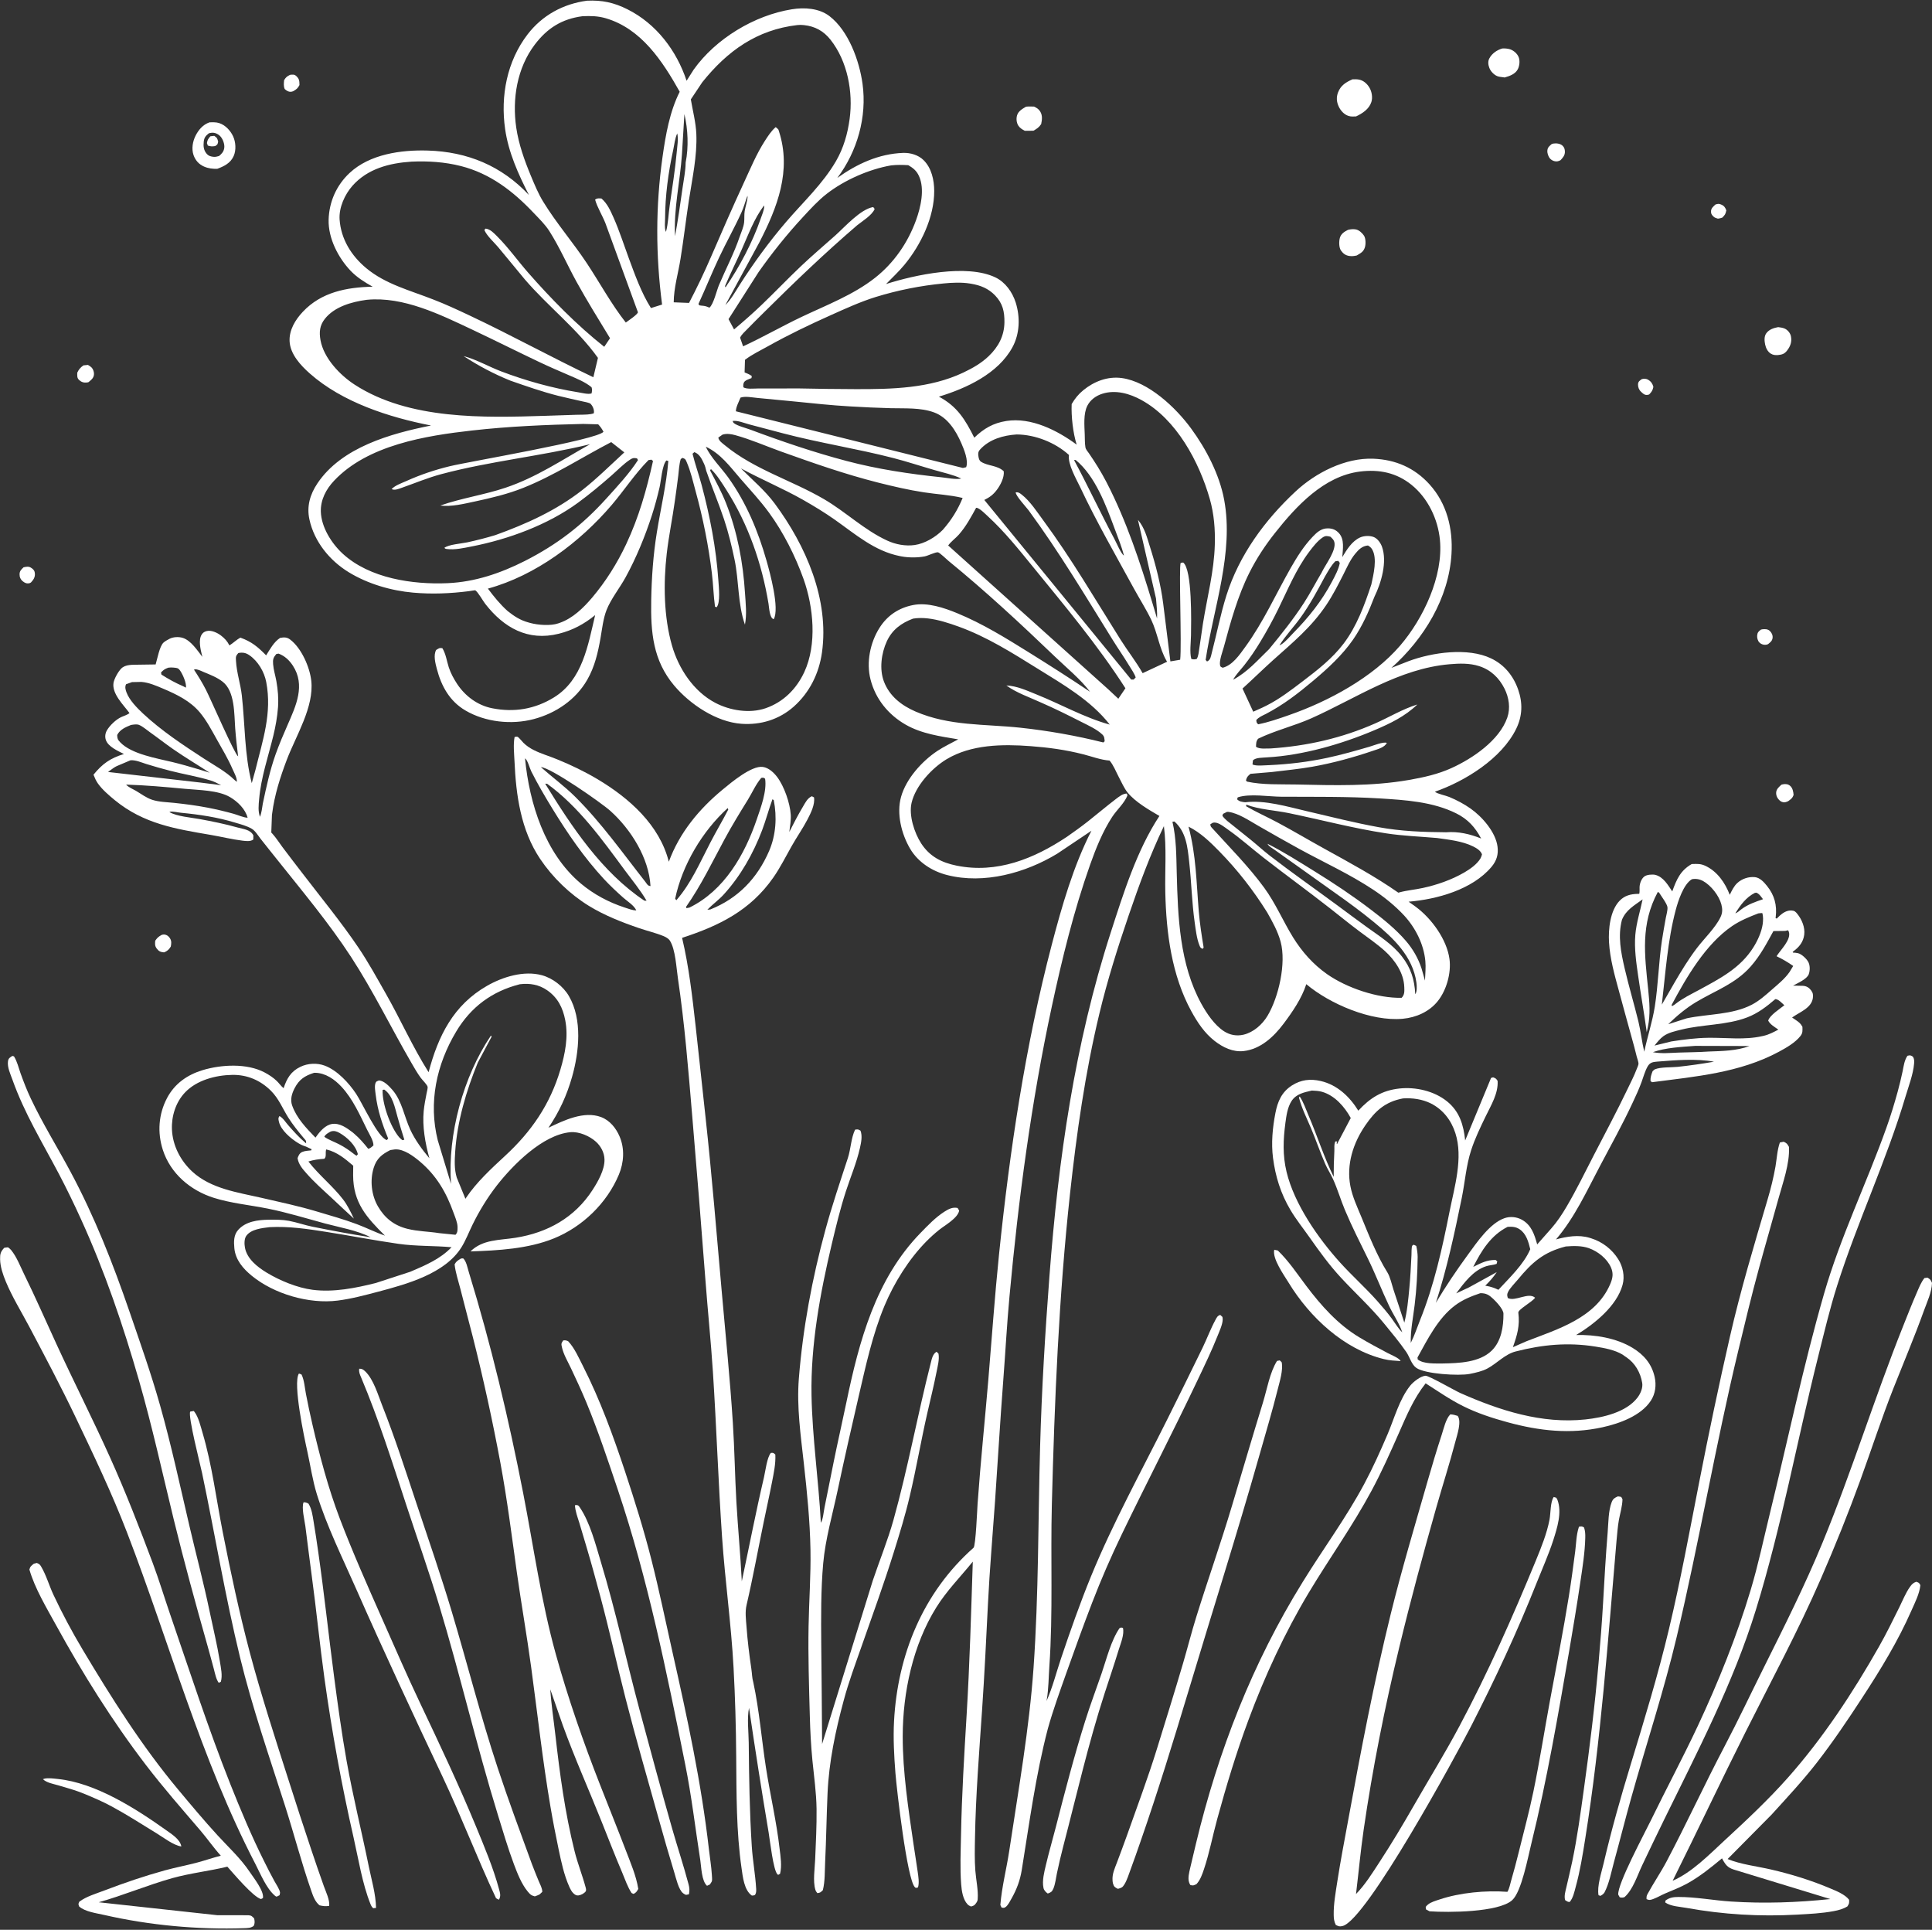 <?xml version="1.0" encoding="UTF-8" standalone="no"?><svg xmlns="http://www.w3.org/2000/svg" xmlns:xlink="http://www.w3.org/1999/xlink" fill="#ffffff" height="3865.7" preserveAspectRatio="xMidYMid meet" version="1" viewBox="64.5 29.7 3870.8 3865.7" width="3870.8" zoomAndPan="magnify"><rect x="64.5" y="29.7" width="3870.8" height="3865.7" fill="#333333" stroke="none"/><g id="change1_1"><path d="M3497.8,463.8c2.6,2.3,5.3,2.9,8.6,3.9c3.1-0.5,5.9-0.9,8.8-2.1c5.4-5.7,6.3-6.5,8-14.5c-2.1-5.8-4.4-9.2-10.4-11.7 c-4.9-2.1-6.7-1.4-11.4,0c-3.8,3.6-8.3,7.1-8.8,12.7C3492.1,457.3,3494.1,460.5,3497.8,463.8z"/><path d="M3363.7,820.8c3.6-0.3,2.2,0,5-1c5-5.2,6.9-8.1,8.4-15.1c-1.6-6.2-4.7-10.8-10.3-14.2c-3.9-2.4-8.5-2.5-12.8-1.4 c-4.3,3-7.6,4.9-7.7,10.7c-0.1,5.5,1.9,10.8,6,14.6C3355.5,817.5,3359.2,821.1,3363.7,820.8z"/><path d="M3604.5,1320.9l2.4-0.9c4.5-3.8,8.1-6,9-12.4c0.7-5.3-1.8-10.5-5.6-14.1c-4.2-3.9-10.3-3.9-15.6-3.1l-2.2,0.6 c-4.7,3.5-6.9,5.5-7.5,11.7c-0.4,4.6,1.1,10.8,4.5,14C3593.3,1320.6,3599.1,1322.2,3604.5,1320.9z"/><path d="M110.1,1194.1c4.3,3.6,8.4,5.2,14,3.7l2.4-1.3c4.9-5.3,8.4-10.2,7.9-17.8c-0.4-5.2-2-7.6-6.2-10.7 c-4.3-3.2-7.2-3.5-12.4-2.7l-4.1,0.8c-4.3,4.1-7.9,7.3-8,13.7C103.5,1185.4,105.6,1190.4,110.1,1194.1z"/><path d="M647,213.6c1.8,0,3.3-0.6,4.9-1.2c6.4-3.6,9.2-5.7,12.6-12.3c-0.2-7.8,0.1-11.6-5.8-17.5c-4.3-4.3-7.5-3.6-13.1-3 c-6.2,3.2-8.3,4.8-11.9,10.7c-0.5,6.4-1.3,11.6,1.2,17.7C638.5,211.2,641.9,213.7,647,213.6z"/><path d="M406.7,1925.8c1.1-6.1,1.8-10.9-1.7-16.6c-2.6-4.3-6.8-7.2-11.9-7.5c-1.4-0.1-3.1,0.4-4.5,0.7c-6.4,3.4-8.9,5.7-13.1,11.7 c-0.5,6.1-1,10.3,2.9,15.6c3.8,5.2,7.6,7.2,13.9,7.7l1.7-0.1C400.4,1934.1,403,1931.9,406.7,1925.8z"/><path d="M223.1,791c4.6,4.2,9.6,5.7,15.7,4.9l2.9-0.6c4.8-4,9.8-7.5,10.9-14.1c0.9-5.3-1.2-12-5.1-15.8c-2-1.9-4.5-3.3-6.8-4.7 l-9,0.9c-6.2,4.4-9.1,7.8-12.4,14.6C219.3,782.1,218.4,786.7,223.1,791z"/><path d="M3651.3,1604.1c-4.2-3.8-9.2-4.3-14.7-3.3l-3,0.8c-4.5,4.2-9.5,8.2-10.4,14.6c-0.8,6,1.7,11.8,5.8,16 c3.1,3.2,7.3,5.3,11.9,4.6c2-0.3,4.2-1.3,6.1-2.1c5.5-4,8.8-6.1,11-12.7C3657.4,1615.8,3656.3,1608.6,3651.3,1604.1z"/><path d="M3185.1,352.8c2.5-0.4,3.7-1.1,5.9-2.2c4.7-4.9,9-9.8,8.8-17.1c-0.1-4.8-1.2-8.8-4.9-12.1c-4.6-4.2-12.3-5.1-18.3-4.1 l-3.3,1c-4.4,4-8,6.3-8.6,12.7c-0.6,5.5,1.9,12.6,5.6,16.6C3173.8,351.4,3179.8,353.7,3185.1,352.8z"/><path d="M2117.7,291.7l17.2-0.1c6.9-3.9,11.2-6.6,15.6-13.3c1.8-8.6,2.9-17.1-1.8-25c-3.1-5.3-7.2-7.5-12.5-10.1 c-5.3-0.1-10.7-0.4-16,0.2c-7.3,4.4-15.4,8.7-18,17.4c-1.9,6.5-1.2,14.3,2.3,20.2C2107.8,286.2,2112.4,288.9,2117.7,291.7z"/><path d="M2781.1,489.3c-4.9-1-11.2-0.4-16,0.9c-7,3.5-13.8,7.8-16.1,15.8c-2,6.9-2.1,19.5,2.2,25.6c4.4,6.2,9.4,9.9,17,10.9 c5.2,0.7,9.4,0.1,14.5-1c7.9-4.7,13.7-7.4,16.5-16.7c1.8-6.2,1.7-17.5-1.9-23C2793.8,496.5,2787.5,490.6,2781.1,489.3z"/><path d="M3612.3,738.1c4.8,2.9,8.7,3.1,14.2,2.9c8.4-1,13-2.1,18.3-8.9c6.8-8.6,10.2-17.9,7.8-29.1c-1.4-6.3-6.6-12.5-12.5-15.1 c-4-1.8-8.7-2.3-13-2.9c-9,1.7-18.1,4.5-23.8,12.3c-4.6,6.3-3.8,15.4-2.3,22.6C3602.5,726.9,3606.1,734.3,3612.3,738.1z"/><path d="M3064,182.1c3.6,1.5,7.8,1.8,11.6,2.3l3.5,0.5c9.8-2.8,20.9-6.6,26.1-16.1c3.7-6.7,4.9-17.6,1.9-24.8 c-2.9-7.1-10.1-13.3-17.3-15.6c-4.8-1.5-10.4-1.9-15.4-1.6c-10.6,3-20.8,10-26,19.9c-3.2,6-2.3,13.1,0.1,19.2 C3051,172.5,3057.6,179.4,3064,182.1z"/><path d="M2766.5,262c4.8,1.5,9.9,1.2,14.9,0.9c12.7-6,26-14.6,30.6-28.7c3-9,1-21-3.9-29.1c-4.6-7.6-11.6-14.1-20.5-15.9 c-4.5-0.9-8.8-0.8-13.4-0.6c-13,5.7-23.6,12.2-28.9,26.2c-3.7,9.6-3,19.1,1.4,28.4C2750.6,251.5,2757.5,259.2,2766.5,262z"/><path d="M288.6,3648.5c30.5,16.5,59.9,35.5,89.5,53.6c13.1,8,34.3,24.4,49.7,26.4c-2.4-14.4-19.3-24.6-30.4-32.6 c-61-43.4-141.6-95-217.4-102.6c-7.8-0.8-18.4-2.3-26-0.7l-3.5,1.1c7.3,7.3,21.1,9.5,30.9,12.4c17.4,5.1,34.8,9.9,51.6,16.8 C251.8,3630.7,270.6,3638.7,288.6,3648.5z"/><path d="M473.4,363.4c8.5,3.7,17.1,4.7,26.3,4.5c13.8-5.1,26.7-11.4,33-25.7c5.2-11.8,4.2-27.9-1.2-39.5 c-5.3-11.5-15.8-22.7-28.1-26.5c-6-1.9-13-1.6-19.2-1.4c-13,4.5-21.8,14.7-27.9,26.8c-5.8,11.6-8.3,26.1-4.1,38.6 C455.9,350.9,463,358.9,473.4,363.4z M472.7,313.5c0.9-8.2,3.8-11.6,10.1-16.7c2.6-0.7,3-0.9,6-1.2c6.4-0.6,13.1,2.7,17.3,7.3 c5,5.5,8.8,15.8,7.7,23.2c-1.1,7.4-4.9,11.5-10.4,16.1c-3.5,1-6.6,1.9-10.3,1.7c-5.9-0.4-10.6-1.7-14.6-6.3 C472.5,330.6,471.7,322.6,472.7,313.5z"/><path d="M495.6,322.3c5-3.2,4.6-3,6-8.8c-2-7.3-1.8-7.4-7.9-11.7l-7.7,0.9c-4.2,4.9-5.9,7-6.9,13.7l1.8,4.9 C486.9,323.2,489.7,323.2,495.6,322.3z"/><path d="M2837.4,2752.3c11,2.7,22,3.2,33.2,3.9c-2-5.8-19.8-12.8-25.9-16.1c-19.2-10.2-38.4-20.4-57-31.6 c-42.8-25.8-76.1-63.2-106-102.8c-18.2-24.1-35.2-50-57.1-71l-7.1-1.5c-4.3,17.6,19.3,50.5,28.8,66 C2688.3,2668.1,2757.1,2732.8,2837.4,2752.3z"/><path d="M2314.3,3290.6c-4.8-0.8-2.6-1-6.6,0.4c-17.1,24.4-26.4,62.6-36.1,90.8c-11,32-23,63.7-33.1,96 c-22,70-40.5,141.2-58.7,212.2c-6.5,25.2-13.8,50.2-19.8,75.6c-3.3,14.1-7.9,31.3-4.9,45.8c1,5,4.6,8.5,8.6,11.4 c6.1-2.2,8.4-3.4,11.1-9.5c4-9.1,5.2-21.4,7.3-31.2c3.8-17.9,7.9-35.6,12.5-53.3c26.9-102.9,50.3-206.5,83.2-307.6 c9.5-29.2,19.4-58.4,28.4-87.8C2310,3321.3,2317.5,3303.4,2314.3,3290.6z"/><path d="M3308.1,3073.8c2.6-13.6,6.7-26.8,7.1-40.7l-2.4-4.6c-2.1-0.5-4.6-1.3-6.8-1.3c-6.6,3.2-9.6,4.4-12.5,11.7 c-6.7,17.1-6.5,42.1-8,60.4c-3.9,47.1-6.5,94.3-9.2,141.4c-2.3,40-5.5,79.8-9,119.7c-7.3,84.5-17.8,169.6-29.5,253.6 c-6.7,48.3-13.3,97-23.3,144.7c-3.6,17.2-7.8,34.2-11.7,51.3c-1.9,8.3-5,17.8-2.5,26.1c3.4,2,5,3.8,9.1,3.6 c6.9-7.9,9.4-20.4,12.1-30.4c8.7-31.6,13.9-63.8,19-96.1c31.7-198.4,45.5-397.9,62.8-597.8 C3304.7,3101.7,3305.6,3087.5,3308.1,3073.8z"/><path d="M759,3557.5c-10.1-56.8-18-114.6-25.5-171.8c-10.8-82.2-19.5-164.3-31.3-246.4c-3-20.6-5.9-41.1-9.4-61.6 c-2-12.1-3.7-25.7-10.4-36.1c-3.8-1.7-5.4-2.8-9.7-2.5c-4.4,10.7,2,35.9,3.6,47.8c4.3,32.9,8.2,65.9,12.7,98.8 c9.4,68.9,16.1,138.3,25.7,207.2c14.9,107,34.3,213,58.3,318.2c9.8,43.2,17.4,92,33.8,132.9c1.4,3.4,2.6,5.7,5.4,8.2l5.7-0.6 c-0.5-27.8-8.9-55.7-14.5-82.9C789.1,3698.2,771.6,3628.4,759,3557.5z"/><path d="M1411.4,3693.5c-22.6-79.3-44.1-158.8-65.5-238.4c-26.5-98.8-47.9-198.6-77.6-296.7c-10.5-34.9-21.7-79.1-42.3-109.3 c-2-3-3.1-4.5-7-4.5l-2.6,0.4c0.7,12.2,5.3,24,8.9,35.6c5,16.4,9.7,33,14.7,49.4c9.7,32.5,18.6,65.5,27.4,98.2 c18.1,67.4,33,135.6,50.3,203.2c20.8,81.4,44.2,162,66.8,242.8c10,35.9,20.3,71.7,31.2,107.3c3.3,10.7,8.4,34,17.5,40.8 c2.7,2,3,2,5.8,3.2l5.8-1.2c1.5-7.9,1.2-12.8-0.9-20.5C1434.1,3766.7,1421.9,3730.2,1411.4,3693.5z"/><path d="M3230.8,3198.4c4.3-29.1,9.1-58.7,9.8-88.1c0.2-7.5-0.1-13.6-2.4-20.8c-4.6-2.7-4.7-2.4-10.1-1.6l-0.6,1.7 c-4.8,14.7-5.1,32.1-7,47.4c-3.9,30-7.9,60-12.7,89.9c-11.2,69.6-24.8,139-37.7,208.3c-11.3,61.1-20.8,122.5-33.4,183.3 c-8.5,41.1-19.6,81.6-29.6,122.4c-4.6,18.7-9.5,37.2-14.9,55.7c-2.1,7.1-3.7,16.7-7.6,22.8c-43.2-3.2-94.8,1.5-135.9,15.3 c-7.3,2.4-17.5,5.3-23.3,10.2c-2.6,2.2-2.6,2.4-4.5,4.7l0.6,5l7.1,3.8c37.4,2.7,138.2,2.2,165.5-22.2 c18.9-16.9,31.8-86.8,38.5-113.6c31.4-127.5,53.6-257.5,76-386.9C3216.3,3289.9,3224.1,3244.3,3230.8,3198.4z"/><path d="M687.7,3733.7c-15.4-45.8-30.3-91.8-45-137.9c-27.1-84.6-54.7-169.5-77.6-255.4c-21.1-79.6-38.6-161.6-54.5-242.4 c-12.9-65.8-21.2-133.4-40.2-197.8c-3.9-13.2-8-31.1-16.2-42.2l-1.6-1.8l-7,1.2c-4.7,9.7,20,105.2,23.8,123.2 c25.8,122.6,46.3,246.8,75.9,368.6c24.4,100.4,58.6,198.9,90.1,297.3c18.1,56.6,33.1,114.6,52.7,170.7c3.6,10.4,7.7,22.2,16.6,29.2 c6.9,1.7,12.1,2.2,19.2,1.2c1.9-11-6.7-28.8-10.5-39.4C704.6,3783.5,696,3758.6,687.7,3733.7z"/><path d="M1017.9,3687.8c-34.4-83.2-72.8-164.5-111.4-245.8c-26.7-56.2-51.5-113.4-76.7-170.3c-29.2-65.9-58.7-132.4-84.4-199.7 c-23.2-60.9-40.3-125.5-55-189c-4.7-20.2-9-40.5-12.9-60.8c-2.4-12.5-3.3-27.5-8.8-39c-1.7-0.7-3.5-1.8-5.4-1.9 c-12.4,19.4,11,129.2,16.7,154.7c6.4,28.8,10.6,58.7,19.3,86.8c20.2,64.8,51.3,127.5,78.7,189.6 c55.8,126.5,114.1,251.3,173.2,376.4c37.9,80.2,69.4,163.2,107.1,243.3c1.9,1.2,3.7,2.3,5.8,3.1c4.3-7.4,2.4-13.3,0.2-21.3 C1052.7,3771,1034.8,3728.8,1017.9,3687.8z"/><path d="M1130.1,3763.5c-23.3-63.7-47.1-127.7-68.4-192.1c-34.3-103.7-60.9-209.2-92.2-313.7c-21.8-72.7-46.6-144.3-70.6-216.3 c-22-66-43.3-132.2-68.9-196.9c-8.3-21.1-17.1-51.5-33.5-67.4c-4.2-4-6.7-5.8-12.3-5.6c-0.9,7.1,1.2,11.3,3.9,17.7 c35.1,83.3,62.3,169.7,90.5,255.6c22,67,45.4,133.2,65.8,200.7c42.1,139.1,74.7,280.7,117.6,419.7c10.3,33.3,20,66.4,32.2,99 c6.8,18,15,39.2,27.3,54.2c4.8,5.9,7.2,8.3,14.5,10.1c3.3-1.3,6.9-2.3,9.9-4.2l5.1-4.9c-0.1-7.5-4.2-14.5-7.1-21.3 C1139.3,3786.6,1134.4,3775.2,1130.1,3763.5z"/><path d="M1484.9,3734.8c-15.2-134.1-43.5-264.2-73.1-395.7c-13.9-61.7-26.6-123.8-42.2-185.1c-15.2-59.9-33.5-118.2-52.9-176.9 c-23.8-71.6-49.8-143.1-84-210.5c-8.7-17-16.9-36.3-30-50.3c-4.3-1.6-5.4-2.1-9.9-1.4c-4.1,6.4-4,6.5-2.4,13.8 c3.1,14.2,11.9,28.9,18.1,42c10.7,22.5,21.1,45.1,30.7,68.1c23.6,57,43.4,116.5,63.1,175c60.3,179.1,97.8,365.1,135,550.1 c12.8,63.7,20.3,128.4,30.3,192.5c2.1,13.9,2.6,41.4,13.4,50.9l5.7-2.6c1.4-2.3,3.2-4.3,4.1-6.8c0.9-2.5,0-9.7-0.1-12.7 C1489.7,3768.4,1486.8,3751.4,1484.9,3734.8z"/><path d="M2587.4,2946c12.6-44.5,26-88.9,37.2-133.8c3.9-15.7,10.9-37.5,7.8-53.6l-3.9-3.8l-5.5,1.1c-14.5,23.3-20,56.8-28.1,83.1 c-21.1,68.7-41.4,137.5-61.9,206.4c-22.3,74.9-48.5,148.6-71.7,223.2c-9.6,30.8-17.5,62.2-26.6,93.2 c-16.9,57.3-34.6,114.2-52.3,171.3c-18,58.1-39.6,115.6-59.9,173c-6.5,18.2-13.3,36.3-20.1,54.4c-4.5,11.8-9.9,23.2-8.9,36.1 c0.1,1.8,0.4,4.4,0.9,6.2c1.8,6.4,4.2,8,9.9,10.6c7-2,9.2-2.6,13.2-9.3c5.3-8.8,8.7-20.3,12.3-29.9c6.8-18.3,13.2-36.8,19.6-55.2 c35-100.4,66.1-202,96.8-303.8C2493.2,3258.6,2542.8,3103.2,2587.4,2946z"/><path d="M183,2382.2c15.6,29.7,30.2,59.9,44.1,90.5c47.6,104.6,84.1,212,115.9,322.4c26.4,91.7,46.8,184.9,69.4,277.6 c20.8,85.2,43.9,169.2,67.8,253.6c4.5,15.8,8.7,31.8,13,47.7c2.2,8.3,4.3,19.6,9.5,26.6l4.2-1.9c3.8-12.4,0.1-28.4-1.9-41 c-5.5-33.8-13.7-67.3-20.7-100.8c-12-57.4-27-113.5-40.3-170.5c-18.8-80.5-36.3-161.9-58.8-241.5c-17.9-63.4-39.9-125.6-61.3-187.9 c-33.3-96.8-69.8-189.8-118.2-280.2c-26.1-48.7-55.5-95.9-79.2-145.9c-8-16.7-14.5-33.7-20.8-51.1c-4.1-11.5-6.7-23.6-13.2-34 l-3.2-0.9c-4.9,3.1-7.9,4.6-8.8,10.7c-1.7,12,4.9,25.8,8.9,36.9C113.3,2259.8,149.7,2318.9,183,2382.2z"/><path d="M3423.9,3308.3c45.2-190.4,77.6-383.7,123.5-574c13.2-54.8,26.4-109.9,41.3-164.3c12.6-46.3,26.1-92.3,38.8-138.6 c8.9-32.6,23-70.3,21.2-104.3c-3.6-6.1-3.8-7.1-10.5-10.3l-7.7,1.5c-5.3,15.1-6.1,32.3-8.8,48.2c-3.9,22.1-9.3,44-15.7,65.6 c-27.1,91.6-54.3,182.2-75.6,275.4c-22.1,96.5-42.5,193.9-61.5,291.1c-19.3,98.5-37.3,196.8-60.6,294.5 c-21.9,91.9-49.3,181.7-76.9,272c-19.9,65.2-38.5,130.8-54,197.2c-4.2,18.1-13.6,45.9-10.2,63.9l3.9,1.3c3.3-2,5.5-3.3,7.8-6.5 c9.6-18,13.8-41.4,19.2-61.2c11.8-42.8,22.5-85.8,34.5-128.5C3362.8,3523.6,3398.1,3417.1,3423.9,3308.3z"/><path d="M500.3,3706.1c-27.1-29.6-53.2-60.8-78.9-91.6c-73-87.4-133.2-183.1-191.5-280.6c-21-35.2-40.9-72.4-58.3-109.5 c-8.6-18.3-14.5-39.5-24.7-56.6c-2.8-4.7-3.9-5.2-8.7-7.2l-5.9,1.5c-5.1,4.3-7.2,5.1-8.9,11.7c10.8,37.7,34.7,77.3,53.7,111.9 c53.6,97.5,112.2,191.3,179.9,279.8c34.6,45.2,71.7,87.5,108.7,130.7c14.2,16.6,26.6,34.7,41.2,50.8c-15.6,4-30.8,9.3-46.4,13.5 c-21.6,5.8-43.7,9.9-65.3,15.8c-41.3,11.4-81.6,25.1-121.6,40.4c-16.2,6.2-36.2,11.9-50.1,22.4c-2.3,4.8-2.2,4.4-0.5,9.5 c11.4,10.6,34.9,13.6,49.7,17c90.9,20.8,188,29.8,281.2,26.6c7.4-0.3,12.7-0.1,18.9-4.5c2.6-5.7,2-9,1-14.9 c-4.3-4.5-5.5-6.1-11.8-6.5l-62.3-0.1l-237.4-25.9c49.9-14,97.4-34.3,147.3-48.3c36.6-10.2,73.8-14.1,110.4-23 c12.8,14.2,51.3,60.3,67.4,64.9l3.9-2c2.7-14-18.9-41-26.7-52.7C546.5,3752.2,522.2,3730,500.3,3706.1z"/><path d="M614.1,3797.6c-7.3-13.1-14-26.6-20.7-40c-25.1-50.3-46.8-102.2-67.6-154.4c-44.5-112.1-81.6-226.8-120.8-340.8 c-11.6-33.8-21.9-68-34.4-101.4c-26.9-71.7-54.7-143.4-86.3-213.3c-34.3-76.1-72.2-150.5-107-226.2 c-21.4-46.5-41.8-93.2-64.4-139.2c-7.8-15.9-14.9-34.8-26.1-48.5c-1.9-2.3-3.9-3.8-6.3-5.5c-2.5,0.3-5.1,0.4-7.5,1 c-7.3,7.8-8.5,12.3-8.3,23c0.3,15.2,5.8,31.1,11.6,45c12.8,30.8,30.8,59.8,46.5,89.4c31.8,60.1,63.8,120.5,93.1,181.8 c36.5,76.5,72.7,152.1,103.2,231.3c85.4,221.7,147.3,452.1,257.1,663.9c10.2,19.7,21.8,48.5,38.7,63.1c1.8,1.5,1.4,1.2,3.8,2.3 l5.9-2.9c0.3-1.9,1.1-3.8,0.9-5.7C624.8,3814.5,617.1,3803.1,614.1,3797.6z"/><path d="M3582.6,3254c51.3-166.2,82.2-337.5,124.4-505.9c12.1-48.1,23.3-96.2,38.4-143.5c40.7-128.1,98.7-249.9,137-378.8 c5.9-19.8,15.4-44.7,17-65.4c0.4-5.3,0.6-9.4-2.4-13.9c-5.2-3.3-4.9-3.1-10.9-1.9c-6.2,9.4-7.4,20-9.6,30.8 c-2.9,13.9-6.3,27.6-10,41.3c-6.6,24-13.9,48-22.3,71.4c-39.9,112.2-92.2,218.7-125.3,333.6c-41.9,145.6-72.9,294.6-108.9,441.8 c-12.4,50.6-23,101.3-38,151.2c-27.6,92.2-64.9,184.8-105.7,271.9c-30.1,64.2-63.8,127.1-94.9,191 c-11.9,24.6-66.8,126.6-64.7,147.5l3,5.3c3.9,0.8,5.7,0.9,9.5-0.4c17-14.9,25.8-43.5,35.4-63.7c14.2-29.9,28.5-59.8,43.1-89.6 C3465.3,3538.5,3537.1,3401.7,3582.6,3254z"/><path d="M3143.3,3200.2c11.2-28.2,23.8-56.2,33.2-85.1c7.7-24.4,18-55.7,8.3-81.1c-0.8-2.1-1.3-2.5-2.5-4.1l-4.9-1.4 c-6.9,9.5-6,32.9-8.4,45.4c-5.3,27.5-16.5,55.4-27.1,81.2c-46.6,113.3-95.9,224.6-153.6,332.8c-28.7,53.9-60.9,105.9-91.2,158.8 c-22,38.4-44.6,76.2-68.8,113.2c-14.5,22.2-28.4,44.8-47,63.9c5.2-42.9,9.1-85.9,15.3-128.6c17.8-122.8,42.3-245.7,71.5-366.3 c22.4-92.9,47.5-185.6,73.5-277.5c12.7-44.9,27.1-89.3,38.9-134.4c3.5-13.3,12.7-39.8,4.5-51c-5.2-1.7-9.4-2.9-14.9-3 c-9,9.4-12.9,27.9-16.9,40.1c-10.3,31.5-19.8,63.2-28.9,95c-25.1,87.7-51.6,176.1-73.4,264.6c-33.5,135.9-59.9,274.4-85.1,412.1 c-7.6,41.3-15.6,82.6-22,124.1c-3.3,21.7-7.6,44.9-7.2,66.8c0.1,7.4,0.8,13.1,4.1,19.9c5.7,3,7.6,3.8,13.9,2.2 c48.3-12.7,226.8-341.1,257-399.8C3059.6,3394.3,3104.4,3298.4,3143.3,3200.2z"/><path d="M1266.7,3604.9c-33.3-84.9-64.2-173.6-88.6-261.5c-29.4-105.8-44.4-214.9-65.4-322.6c-29.1-149.4-64.3-297.5-109-443.1 c-2.5-8-4.9-21.8-11.3-27.3l-4.1,0.3c-6.4,3.9-9.3,5-13,11.7c1.8,16.6,7.3,32.4,11.4,48.5c8.2,32.5,16.9,64.9,25.2,97.4 c21.1,83.5,39.3,166.8,55.1,251.5c13.5,72.6,22.7,145.7,32.9,218.9c8.9,63.5,20.1,126.5,28.7,190c12.7,93.5,22.9,186.8,38.7,279.9 c4.9,28.8,10.5,57.5,16.5,86.1c5.2,24.8,10.8,51.1,21.2,74.3c2.2,4.8,4.8,10.3,8.8,13.8c3,2.6,5.5,4.3,9.6,3.8 c5-0.6,11.3-3.9,14.4-7.9c1.6-2,0.7-5.9,0-8.3c-6.5-24.3-16-47.7-22.1-72.3c-19.3-77.2-29.6-154.7-38.6-233.7 c-3.4-30.1-8.2-60.4-10.1-90.6l25,71.8c23.7,65.5,52.2,129,78,193.6c13.6,34.1,26.9,68.4,41.3,102.2c5.8,13.7,10.4,27.9,18.6,40.4 l3.7,1.7c5.4-2.1,6.9-5.2,9.7-9.9c-4.2-26.6-15.7-52.8-25.2-77.8C1301.4,3692.1,1283.8,3648.6,1266.7,3604.9z"/><path d="M1922.4,2860.3c6.2-27.3,13-54.4,18.4-81.9c2.3-11.9,6.1-25.1,4-37.1l-3.9-3.8c-7.6,4.5-9.4,13.9-11.5,22.1 c-26.6,104.3-45.8,210.9-74.7,314.5c-11.6,41.4-27.9,81.2-41.6,121.9l-101.5,327.3c-0.2-66.4-1.2-132.8-1.7-199.3 c-0.4-53.8-0.9-108.9,3.9-162.6c4.4-48.9,18.8-98.4,29-146.5c13.4-63.3,27.7-126.1,42.3-189.1c14.1-60.6,27.5-122.9,51.5-180.4 c19.2-46,48.8-93.4,83.9-129c8.1-8.2,16.6-15.9,25.6-23.1c11.3-9.1,37.3-23.3,40.1-38.5l-3.1-5.3c-10.1-2.2-18.1,2.1-26.6,7.5 c-17.8,11.4-32.9,27.3-47.6,42.4c-90,92.4-123.2,217-148.7,339.7c-8.2,39.6-17.3,79-25.3,118.6c-6.2,30.7-12.2,61.4-18.5,92 c-1.7,8.3-2.9,23.9-7.3,30.4c-4.5-85-17.1-170-18.7-255.1c-1.9-101,17.2-204.5,40.4-302.5c8.5-35.7,17.1-71.3,28.4-106.2 c9.3-28.6,21.5-57.3,28.1-86.6c2.5-11,5.4-24.4,1.2-35.1c-5-2.9-5-2.8-10.8-2c-8.1,16.7-8.5,38.4-14.4,56.6 c-15.7,48-31.8,95.4-45.1,144.2c-26.6,97.4-45.2,197.3-53.2,298c-4.5,56.4,3.8,113.7,10,169.7c6.4,57.3,12.3,115.5,13.3,173.2 c0.9,51-2.9,102.1-3.8,153.1c-1.1,59.6,0.9,120.1,2.5,179.8c0.8,29.8,2.3,59.4,5.2,89c3.2,32.4,7.9,64.6,8.3,97.2 c0.4,33.7-1.4,67.5-2.8,101.2c-0.7,17.8-4.8,43.4,0.4,60.6c0.8,2.7,2.2,4.7,4,6.8c6.1-0.8,6.4-1.6,11-5.9 c4.5-17.8,3.7-37.9,4.6-56.3c2.2-45.8,2.8-91.7,4.8-137.5c2.8-63.5,15.9-125.2,32.4-186.3c9.9-37,23.4-73.1,36.1-109.3 c21.9-62.4,44.6-124.7,64.3-187.8c11.7-37.3,23.2-74.8,32.1-112.9C1900.3,2971.3,1909.8,2915.5,1922.4,2860.3z"/><path d="M3712.9,3191.6c28.2-64.8,54.9-131,79-197.4c22.2-61.1,42.3-123.2,66.2-183.7c20.5-51.8,42.2-103,61.1-155.5 c6.4-17.8,15.5-36.3,16.1-55.4c-2.8-6.4-3.1-6.9-9-10.5l-6.2,0.8c-7.1,9-11.1,19.8-15.7,30.3c-9.5,21.7-18,43.6-26.8,65.6 c-57.5,143.8-103,291.9-162,435c-35,84.8-75.8,166.1-116.7,248.1c-26.5,53.2-51.8,106.8-79.4,159.4 c-39.9,75.9-75.7,153.9-115.7,229.7c-12,22.7-26.5,43.8-38.7,66.3c-1.9,3.5-1.9,5.9-1.7,9.7c5.2,2.5,7.7,1.8,13.1-0.1 c8.2-3,16.2-7.8,24.3-11.3c15.1-6.5,31-12.5,45.4-20.6c24.8-13.9,46.6-31.6,68.4-49.7l1.3,2.5c7.3,13.3,12.1,17.3,26.6,21.3 l189.2,57.8c-66.8,6.9-132.1,9.3-199.3,4.9c-34.4-2.2-70.6-9.2-104.9-9.1c-10,0-18.4,1.1-26.4,7.4l-0.2,3.7 c11.6,7.9,29.6,8.4,43.2,10.9c73.1,13.2,146.2,17.5,220.3,13.4c24.7-1.4,49.9-2.5,74.2-7.1c9.7-1.8,18.9-4.3,27.3-9.5 c3.6-5.8,3.6-6.3,3.3-13.2c-8.3-10.8-25.3-17.5-37.6-22.7c-38.1-16.2-78.8-28.7-119.1-38c-28.2-6.5-60-10-86.7-20.9l88.3-89.2 c30.8-33.9,62.2-67.6,90.4-103.8c32.5-41.9,62-85.6,90.9-130c36.5-55.9,71.8-113.5,98.7-174.8c6.9-15.6,16.2-33.7,17.9-50.8 c-2.7-5.1-2.8-4.7-8.2-6.8c-6.8,2.5-8.7,4.7-13,10.7c-8.4,11.9-14.4,27.1-20.9,40.2c-13.1,26.5-26.1,53.1-40.7,78.8 c-52.2,92.1-112.1,183.2-182.5,262.6c-39.3,44.3-83.4,85.6-127,125.8c-31,28.6-64.9,63.7-104,80.8c49.2-99,96.3-198.9,145.9-297.7 C3612.8,3397.4,3667.4,3296.3,3712.9,3191.6z"/><path d="M1613.7,1787.8c14-20,24.8-41.8,36.8-63c10.2-18.2,22.4-35.4,32-53.9c6.5-12.6,15.1-29.6,12.9-43.9l-4.4-2.3 c-8.9,4-13.1,13-17.9,21.1c-9.8,16.4-18.5,33.4-27.2,50.4c1.3-11.1,3.6-23.2,2.9-34.3c-1.5-23.5-13.1-57-27.3-75.8 c-6.8-9-17.1-18.5-28.6-20.1c-22.5-3.2-63.4,31.2-80.1,45c-47.6,39.2-87,86.8-108.3,144.9c-18.7-73.8-79.3-127.4-142.6-165.2 c-26-15.5-53.6-28.7-81.6-40.1c-15.1-6.2-31.2-10.8-45.8-18.1c-7.9-3.9-15.1-8.7-21.4-14.9c-2.6-2.5-8.8-10.6-11.6-11.9 c-1.8-0.8-4,0.2-6,0.3c-2.9,15.3-0.9,32.8-0.2,48.4c3,68.1,12.6,138.2,51.5,196c25.1,37.3,59.3,70.4,97.5,93.9 c31,19.1,66.7,33.1,101.1,44.8c16.1,5.5,33.1,9.4,48.8,15.9c4.5,1.9,9.8,4.9,12.5,9.1c11.2,17.7,12.9,54.7,16,75.2 c13.6,91.7,20.9,183.8,28.7,276.1c9.3,109.7,18.1,219.3,26.5,329.1c4.6,61,10.9,121.8,14.9,182.8c7.2,110.6,10.8,221.5,18.4,332 c6,87.2,18.3,173.8,23,261.1c3.2,59.2,4.9,118.6,5.3,177.9c0.6,73.7,0.1,150.6,10.7,223.6c2.5,17.4,5.2,44.4,20.7,55 c2.5-0.4,5.4,0.2,6.8-2.2c2-3.4,2-7.5,1.8-11.3c-1.6-28.5-7-56.9-8.8-85.4c-4.4-69.2-5.5-138.1-6.1-207.4 c-0.2-21.4-3.7-48.9,0.6-69.7c12.3,83.5,25.3,166.4,39.3,249.7c2.6,15.7,9.3,75.6,17.6,83.7l1.5,1.1l3.8-2.2 c3.9-15.9,1-33.8-0.9-49.9c-6.2-54.7-19.1-109-27.5-163.4c-8.7-56.6-13.2-114-25.2-170c-2.8-9.9-2.5-17.8-4-27.6 c-4.2-28.4-7.6-56-9.7-84.7c-1.1-14.3-3.1-28.9,0.2-42.9c12.8-55,22.8-110.3,34.2-165.5c5.5-27,11.6-53.8,16.8-80.8 c3.5-18.2,7.5-36.3,6.6-54.9c-4-3.6-3.6-3.6-8.9-3.4c-7.8,8.7-11,36.8-13.9,49.1c-16.2,69.1-29.6,138.8-44.4,208.2 c-2.6-52.9-7.7-105.7-10.8-158.7c-3-52.8-3.7-105.8-7.1-158.5c-5.6-88-14.6-175.8-22.3-263.6c-10.3-116.4-19.7-232.5-32.4-348.6 c-6.7-61-13.1-122-19.9-182.9c-6.7-59.4-13.3-118.4-27.1-176.7C1505.5,1884.1,1567.6,1853.7,1613.7,1787.8z M1315.9,1847.6 c-32.1-10.5-61.9-26.4-87.9-48.2c-71.7-60.4-102.9-160.3-111.6-250.5l0.3,0.1c5,3.5,9.1,19.7,12.3,26.1 c12.8,25.4,27.4,50.3,42.3,74.6c30.6,49.9,63.4,97.9,103.3,141c12.2,13.1,25.2,25.3,38.6,37.2c8.2,7.3,21.7,15.5,26.1,25.4 C1332.5,1853.7,1322.5,1849.7,1315.9,1847.6z M1355.6,1833.9c-85.3-56.7-146.1-148.6-198.8-234.3l3.8,0.1 c63,45.6,110.1,111.5,155.8,173.4c14.7,19.9,31,39.4,43.5,60.9L1355.6,1833.9z M1357.5,1796.2c-45.1-57.3-88.4-118.6-140.3-170.1 c-21.5-21.4-46.3-39.5-69-59.7c19.6,0.6,121.6,71.8,139.2,87.7c41.1,36.9,77.2,94.2,80.4,150.6 C1362,1804.2,1360.9,1800.6,1357.5,1796.2z M1419.5,1833.1l-2.3-3.2c14.2-67.5,54.4-135.3,105.4-181.5l1,3 c-11.6,22.4-24.5,44.1-36.1,66.5C1466.8,1757.6,1449.2,1799.2,1419.5,1833.1z M1439.9,1848.9l-1-2.4 c30.3-43.2,52.2-89.2,77.2-135.5c14.5-26.9,30.5-53,46.6-79c8.9-14.4,16-31.2,27-44c4.3-0.7,4.1-0.8,7.7,1.6 c3.9,24.9-8.8,58.2-16.7,81.4c-24.2,71.1-65.2,142.7-135,176.8L1439.9,1848.9z M1487.4,1851.6l-5.7,0.4 c10.6-10.9,22.9-19.5,33.2-30.9c33.6-37,58.8-81.7,76.5-128.3c7.7-20.4,13.2-41.5,20.7-62l2.6,1.6c6.7,33.8,4.5,69.9-9.2,101.8 C1581.8,1789.1,1543.1,1829.5,1487.4,1851.6z"/><path d="M2867,2900.8c15.5-35.2,29.8-69.7,53.8-100c24.4,15.6,48.9,32.6,74.8,45.5c28.3,14.2,59.1,24.2,89.6,32.5 c63.4,17.3,125.4,24.2,189.9,10c33.7-7.4,76.9-22.8,96.8-53.1c9.3-14.1,11.4-31.4,7.7-47.8c-5.9-26.2-21.6-44.4-44.1-58.1 c-32.8-19.9-75.3-26.8-113.2-25.8c36.1-21.7,81.5-57.9,93.1-100.6c4.7-17.2,0.6-36.6-8.8-51.4c-12.6-19.9-31.7-34.7-54.1-41.7 l-3.2-1c-22.2-6.7-45.5-2.7-67.3,3.2c37.6-44.1,61.1-96.1,88-146.9c22.4-42.3,45.5-83.9,65.7-127.3c6.3-13.4,12.5-26.9,17.6-40.8 c3.8-10.3,6.9-22.2,12.4-31.7c4.7-8,10.7-8.8,19.2-9.5c36-2.8,78-6.5,113.6,0.2c-24,4.2-48.3,7.7-72.6,10.3 c-12.5,1.3-34.5,0.2-45.6,4.9c-1.9,0.8-3.2,2.6-4.8,3.9c-2.6,6.9-4.5,12.1-4.2,19.5l3.1,2.5c87-11.4,175.4-18.7,253.9-60.9 c14.7-7.9,32.8-18.2,43.3-31.5c5.1-6.4,4.2-10.9,4.1-18.6c-3.7-6.8-7-9.3-13.3-13.6l-7.4-5c14.7-10.8,38.7-18.6,41.6-39 c0.9-6.1,0.2-10.6-3.6-15.5c-4.3-5.6-9.2-8.5-16.2-9l-19.9-0.4c8.8-4.8,28.1-13.1,31.5-22.9c2.7-7.5,2.8-18.3-1.4-25.3 c-3.7-6.2-12.9-14.9-19.9-16.7c-3.5-0.9-6.9-1.1-10.5-1.3l-0.3-1.6l1.9-1.4c11.2-8.3,19.2-18.3,21.1-32.7 c1.9-14.8-4.7-30.5-13.9-41.9c-3.6-4.4-5.5-6.3-11.4-6.7c-9-0.6-17.2,4.4-23.7,10.3l-6,5.9l-2.4-0.9l0.3-2.5 c2.8-23.3-2.5-43.4-17.3-61.8c-6-7.5-14.1-16.7-24.3-17.8c-12.5-1.3-25.9,3.1-35.2,11.6c-7,6.4-11.2,15.4-15.3,23.8 c-9.4-24.3-25.1-47.2-49.6-58.4c-8.9-4-15.6-3.6-25.2-3.3l-1.3,0c-23.1,13.2-30.5,31.2-39.1,54.9c-8.7-12.9-17.6-28.8-33.7-33.1 c-5.7-1.5-17.3-0.5-22,3c-6.2,4.6-9.5,14.1-9.8,21.5c-0.2,4.6,0.5,8.8-0.6,13.4l-3,0.1c-14.1,0.3-26.1,3.2-36.3,13.7 c-19.2,19.8-22.8,57.1-21.3,83.2c1.9,33.1,11.3,66.3,20,98.1c8.5,30.9,16.7,61.9,25.4,92.7c3.6,12.7,7,25.4,10.1,38.2 c0.9,3.7,3.7,10.9,3.6,14.4c-0.1,2.8-2.9,8.6-3.9,11.3c-5.1,13.4-11.8,26.3-18,39.2c-21.4,44.7-44.6,88.1-67.3,132 c-17.9,34.7-35,69.9-54.8,103.6c-9.3,15.8-18.9,30.4-31,44.1l-28,31.7c-5.5-19.7-11.5-38.9-30.8-49.5c-10.4-5.7-23.4-7-34.6-3.1 c-29.3,10-55.8,49-73.2,72.9c-23,31.5-44.4,63.2-64.4,96.7c22.2-68.5,37.4-139.2,51.8-209.7c6.5-31.7,8.8-65.3,18.9-96.1 c7.7-23.6,18.4-45.7,29.2-68c10.6-21.9,25.4-45.8,23.8-70.8c-3.2-4.8-3.6-5-9-7.1l-4.1,1.2l-51.9,125.3 c-3.2-30.9-11.1-58-36.4-78.4c-25.7-20.7-62.6-29.2-95.2-25.7c-35.1,3.8-59,18.9-82.5,44.4c-17.3-28.1-42.3-51.8-75.3-59.4 c-20.9-4.8-39.5-2.7-57.7,8.9c-20.5,13.1-28.7,32.3-33.1,55.3c-5.7,29.3-8.6,60.1-4.8,89.8c4.9,37.5,15.4,71.2,34.7,103.9 c11.4,19.4,25.6,36.9,38.5,55.3c20,28.4,39.3,55.2,63,80.8c28.6,30.9,59.6,59,86.3,91.7c15.1,18.5,31,37.5,44.6,57.2 c6.7,9.8,10.2,24.5,19.7,31.5c17.1,12.6,85.8,16.6,107.4,12.3c12-2.4,25.1-5.2,35.9-11.1c19-10.4,34.8-28.4,55.9-33.8 c53.9-13.8,104.8-18.7,160.2-9.8c18,2.9,38.1,6.5,53.9,15.9l5.4,3.8l2.4,1.6c17.5,11.7,28.5,31,31.8,51.6 c1.6,9.9-3.5,21.4-9.4,29.2c-22.6,29.6-69.1,40-104.2,43.8c-87.5,9.4-171.8-17.9-250.9-52.9c-10.3-4.5-63.3-35.1-69.7-34.6 c-10,0.7-24.6,12.4-30.5,19.7c-21.9,27.3-32,66-45.7,98c-14.2,33.1-29.2,66.6-46.2,98.4c-36.7,68.7-82.7,130.6-123.4,196.7 c-101,162.9-169.5,338.8-214.2,525c-3.9,16.1-7.8,32.3-11.5,48.5c-1.9,8.5-5,19.9-2.2,28.4c1,2.9,1.2,3.2,2.6,5.5 c6,1.6,6.5,0.7,12.2-1.8c7.7-8.3,11.4-19.1,15-29.7c11-32.7,17.4-67.1,26.5-100.3c18.4-67.2,38.5-133.8,62.8-199.1 c32.3-87.1,72.9-175,120.7-254.7c41.2-68.7,87.8-133.5,125.8-204.3C2832.5,2978.6,2849.9,2939.5,2867,2900.8z M3488.2,2136.1 c-19.8,1.4-39.9,1.4-59.8,2.1c-17.3,0.6-35.3,2.6-52.3-0.8c25.2-9.1,57.9-10.6,84.7-12.6l108.8,0.3 C3544,2134.8,3515.3,2135.1,3488.2,2136.1z M3607.1,2074.2c4.2,8,13.2,12.9,20.4,18c-9.5,5-18.8,10-29.3,12.4l-3.2,0.7 c-35.6,8.1-72,2.8-108.1,3.3c-25,0.3-49.2,3.6-73.8,7.3l-33.8,8.3c5.3-6.5,11-13.9,17.8-18.8c10.1-7.3,23.7-10.1,35.6-13.1 c43.1-10.8,90.9-8.7,132.4-24.6c21.6-8.3,38.9-21.7,56.3-36.6c6.3,0,13.2,8.1,18.1,12.3C3630.7,2050.5,3610.2,2063.4,3607.1,2074.2 z M3617.6,1894.8l23.5-0.3l5.9-1.3l1.5,3.2c5,16-16.8,36-24.6,48.8c11.9,5.8,22.6,11.9,33.3,19.5l-7.2,11.9 c-9.4,13.8-23.7,25.1-36.2,36.1c-12.4,10.9-24.8,21.9-39.5,29.6c-39.2,20.4-87.5,18.3-130.1,27.2l-37.4,11.9 c16.7-16.3,35.6-32.2,55.6-44.2c38.5-23.1,78.8-36.5,109.6-71.4C3591.2,1944.1,3603.9,1919.9,3617.6,1894.8z M3580.4,1818.3l3-0.4 c6.1,2.4,9.3,8,13.3,13.1c-15.3,5.3-30,10.2-43.1,20l-1.7,1.3c-3.6,2.9-6.3,5.4-10.7,7C3551.5,1842.8,3562.6,1827.3,3580.4,1818.3z M3534.8,1884.8c16.2-11,34.3-18.4,52.5-25.4c2.6-0.5,5.3-0.5,7.9-0.7c2.3,6.4,1.8,15.3,0.9,22.2c-2.3,15.8-10,32.7-18.4,46.1 c-26.3,42.3-67.9,63.3-110.2,86.3c-15.6,8.4-31.7,16.2-45.7,27.1l-2.3,1.8l-4.9,3l-1.1-2.2 C3443.3,1987.3,3481.5,1921.2,3534.8,1884.8z M3421.8,1852.7c4.8-18.1,15.6-51.8,32.4-61.7c7.7-1.6,15.6-0.2,22.5,3.6 c15.9,8.8,32,29.3,36.6,46.9c2.4,9.2,2.4,16.8-1.7,25.4c-10.1,21.2-32.9,43-47.2,61.8c-16.9,22.2-31.2,45.7-45.2,69.7l-25.2,43.8 C3401.3,1979.8,3405.6,1913.6,3421.8,1852.7z M3347,2075.6c-8.7-35.4-19.2-70.3-27.4-105.7c-7.5-32.4-14.1-64.8-5.5-97.7 c8.3-20,24.6-28.6,41.4-40.9c-4.9,23.6-12.5,46.9-14.6,71c-2.3,27.3,1.8,55.4,5.7,82.4c5.4,37.6,12,75,17.2,112.7l2.3-10.9 c5.2-24.4,3.1-49.8,0.6-74.5c-7.3-70.3-15.5-130.9,19.3-195.6l2.6,1.5c3.8,6.3,16.1,22.4,16.7,29.2c0.6,6-2.3,15.6-3.4,21.7 c-2.7,15-5.4,29.9-7.7,45c-6.6,43.9-7.4,88.7-14.3,132.5c-4.8,30.2-14.8,60.1-21.1,90.2C3354,2116.4,3351.9,2095.8,3347,2075.6z M3042,2566.2c6.9-2.3,14.3-2.2,21-4.7l1.3-4.9l-3.3-3c-18.2,0-28.8,6.1-44.8,13.9c16.3-32.4,35.4-63.4,68.9-80.2 c8.7-0.5,16.1-0.3,23.7,4.7c13.6,8.8,18,25.4,21.6,40.1c-13,30.4-41.5,57.1-63.8,81.3c-8.1-3.8-15-6.2-23.8-7.8l-2.6-0.4 c8.9-8.6,16.2-16.9,23.1-27.2l-55.5,30.5l-25.8,12.1C2998,2599.3,3015.8,2574.8,3042,2566.2z M2853,2671.1 c-9.1-12.4-19.3-24.2-29.5-35.7c-23.6-26.5-50.2-50.2-74-76.5c-44.3-49-92-117.5-107.4-181.9c-8-33.5-6.7-64.4-2.2-98.4 c1.9-14.2,4.2-30.7,12-42.9c9.4-14.8,25-17.7,40.9-21.4c6.7,0.3,13.7,0.6,20.1,2.4c25.7,7.2,45.6,30.1,57.9,52.6l-26.3,49.9 l-0.6,1.8l-1.6-0.8l1.2-3.9l-3.6-0.2c-3.1,7.5-1.5,12.1-2,19.9c-0.9,17.2-1.4,34-1.3,51.2c-19.5-39.5-33.1-82.7-50.5-123.2 c-5.2-12.2-10.1-26.8-17.6-37.8l-1.5,2.2c5.6,21.6,15.4,40.7,24,61c10,23.7,18.3,48.2,28.6,71.8c4.6,10.5,10.8,19.9,15.5,30.2 c9.2,20,15.5,42,24.1,62.4c13.9,33.1,30.2,65.1,46,97.3c15.3,31.2,27.7,63.7,42.6,95c8.3,17.6,20.1,34,26.2,52.5 C2866,2691.2,2859.7,2680.2,2853,2671.1z M2891,2719.8c-0.7-25.4,4.8-51,7.8-76.2c3.9-32,5.6-63.9,6-96.1c-0.1-7.7-1.1-14.5-2.8-22 l-5.1-2.4c-1,0.7-2.3,1-2.9,2c-1.8,2.8-1.4,15.3-1.6,18.9c-1.1,22.2-2.2,44.6-4.3,66.7c-2.1,22.2-4.4,46.9-10,68.5 c-7.1-22.2-14.7-44.3-21.9-66.5c-3.4-10.5-6.4-25.1-12.2-34.4c-20.7-33.1-36.8-73.8-51.7-110.1c-8.4-20.4-18.1-40.7-22.3-62.5 c-8.3-43.1,5.5-86.2,30-121.8c20-29.1,39.7-47.2,75.6-53.9c18.7-1.2,38.7,1.6,55.7,10.1c24.3,12.3,40.7,33.6,49,59.3 c16.1,49.6-1.7,107.8-11.6,157.3c-14.9,74.7-30.7,147.1-59.3,218C2903.4,2689.8,2898.4,2705.2,2891,2719.8z M3053.1,2735.3 c-24.5,23.9-66,25.1-98,25.7c-14.8-0.1-38.5,1.4-50.2-8.1l-0.4-3.9c20.2-36.5,41.2-78.8,75.2-104.3c15.5-11.6,32.4-18.3,50.6-24.5 c11.7-0.2,17.5,3.5,25.9,11.4c6.4,6,20.4,21,20.5,29.6C3076.8,2687.2,3072.5,2716.4,3053.1,2735.3z M3123,2716.4l-27.4,12 c8.7-24.5,14.2-43.1,10.9-69.2c-0.8-6.3,27.9-21.5,33.6-29.9c-13.3-12-40.3,8.6-54.7,0.5c-1.3-5.1-2-6.7,0.4-11.8 c4-8.3,13.6-17.6,19.5-24.8c28.7-34.8,51.7-55.2,96.2-66.6c15.2-1.2,31.9-1.7,46.3,3.4c18.2,6.5,36.7,21,44.5,39.1 c5.1,11.9,3.2,21.4-1.7,32.9C3261.6,2669.8,3185.8,2692.1,3123,2716.4z"/><path d="M251.8,1581.6c2.5,6.2,5.2,12.5,9.1,17.9c8.9,12.4,22.1,23.6,33.9,33.3c57.8,47.2,120.9,57.3,192.1,69.4 c21,3.6,42.3,8.9,63.4,11.5c6.8,0.8,16.3,2.1,21.7-2.4l0.1-8.2c-6.2-11.9-19.9-12.4-31.8-15.8c-25.2-7.1-50.5-12.2-76.2-16.9 c-17.7-3.2-44.8-5.2-60.2-13.9l2-0.8c5.5-0.9,15.2,1.6,21.2,2.1c37.1,3.6,72.9,8.9,108.6,19.8c10.7,3.2,23.8,6.6,33.3,12.3 c6.8,4,12.5,13.4,17.3,19.7c10.7,13.7,21.6,27.1,32.4,40.7c50.7,63.7,105,128.4,149.4,196.7c44.2,68,80,141.6,120.6,211.7 c5.9,10.2,11.8,20.6,18.8,30.1c3.3,4.5,11.7,12.5,13.5,17.3c1.1,2.8-1.3,10.7-1.8,13.6c-2.3,11.8-4.6,23.6-5.8,35.5 c-3,30.9,3.1,65,11.4,94.7c-14.5-17.3-28.9-36.9-38.4-57.5c-11.8-25.5-16.7-57.7-35.6-79.3c-6.5-7.5-16.8-18.5-27-19.1 c-3.3,1.5-5.5,1.4-6.9,5c-2.5,6.7-0.5,16.8,0.3,23.8c3.9,31.5,13,58.4,25,87.6l-2.8,3.1c-18.3-6-48.3-72.9-61.3-92.5 c-14.5-21.9-37.9-47.2-62.9-56.6c-15.5-5.8-33.7-4.9-48.6,2.2c-19.5,9.3-27.4,23.5-33.9,42.9c-5.2-4.1-8.9-9.8-13.7-14.4 c-6.9-6.8-15.9-12.6-24.4-17.1c-35.5-18.8-86.7-15.9-124.2-4.6c-30.6,9.3-55.8,26.8-71.1,55.6c-17.2,32.5-19.8,69.2-8.6,104 c15.3,47.5,55.2,81.3,101.9,96.1c34.8,11,72.3,14.4,108.1,21.6c38.8,7.7,77,19.6,115.2,29.9c29.2,7.8,64.3,13.8,91.1,27.5 c-38.7-5.9-77.7-13.3-116.1-21c-16-3.2-31.4-8.8-47.4-11.8c-13.3-2.5-27.2-2.5-40.6-2.3c-21.8,0.4-45.9,3.2-61.3,20.5 c-9,10.1-8.8,23.6-7.6,36.4c2.1,23.3,17.5,41.2,34.9,55.4c44.7,36.6,114.8,57,172.1,49.7c27.7-3.5,55.1-10.9,82-18 c56.5-15,133.3-36,166.1-88.9c8.8-14.2,14.8-30.2,22.1-45.1c13.4-27.4,29.8-54.2,48.5-78.3c32.5-41.6,92.1-101.9,147.5-107 c17.4-1.6,38.8,7.7,51.4,19.2c9.9,9,16.7,21.9,17,35.4c0.5,20.6-13.1,44.4-24,61.2c-35.7,55.3-90,85.5-154.4,95.7 c-32.2,5.1-65.4,3-90.1,27.3c55.2-1.8,115.4-5.1,167-26c57.3-23.2,106.3-70.5,130.3-127.8c10.1-24.2,11.9-51.9,1.5-76.3 c-7.1-16.8-19.6-32.4-37.1-39c-34.3-12.9-74.8,6.7-105.5,21.4c21.7-32,36.7-64.6,47.3-101.8c14.2-50,21-115.3-6.3-162 c-11.4-19.6-32.5-35.9-54.3-41.8c-35.8-9.7-78,3.2-109.4,21.1c-67.8,38.7-98.2,100.5-117.4,173.2c-32.1-50.6-56.6-106.4-86.4-158.6 c-17.4-30.5-34.6-62-54.3-91.1c-34.6-51.2-74-99-111.5-148c-13.6-17.8-27.4-35.4-40.7-53.3c-6.5-8.7-12.4-18.2-19.6-26.2l-2.7-2.9 l1.3-35l0.5-3.6c4.7-36.7,16.1-72.4,29.2-106.9c18.3-48.3,55-105.9,49.1-158.7c-3.1-27.5-19.8-65.3-42.2-82.3 c-6.7-5.1-12.3-4.8-20.2-3.4c-12.6,8.2-20.2,22.6-28,35c-17-17.3-28.9-27.2-51.5-35.5c-8.3,4.4-14.3,10.8-22.1,15.6 c-4.1-8.3-9.6-14.3-17-19.9c-7-5.4-19.2-11.2-28.3-8.9c-4.8,1.2-7.8,3.1-10.4,7.3c-6.6,10.6-2.2,29.5,0.6,40.7l0.9,3.7 c-9.9-12.8-23-32.9-39.2-38c-7.9-2.5-19.3-2.1-26.7,1.9c-3.6,2-9.1,4.8-12.1,7.7c-7.8,7.4-12.3,32.8-15.6,43.6l-35.2,0.5 c-10.8,0.3-25.1-0.8-33.5,7.5c-6.3,6.2-14.1,20.3-15.7,28.8c-3.4,22.1,19.8,43.9,32,60.6c-4.1,3.7-11.4,5.6-16.5,8 c-10.5,4.9-22.8,16.5-28.7,26.6c-3.3,5.7-4.3,12.5-2.3,18.8c4.4,14,24.3,22.4,36.4,28.6C285.3,1548.6,269.7,1559.6,251.8,1581.6z M831.1,2212.9l3.3-0.5c17,11.7,21.1,35.7,26.5,54.6c4.3,15.3,8.8,30.5,13.7,45.7c-1.2,0.5-2.6,0.7-3.9,1c-2.4-1.9-4.6-3.7-6.6-6 C846.4,2286.7,829.8,2239.9,831.1,2212.9z M654.8,2209.5c9.2-17.7,20.5-24.8,38.8-30.7l2.3-0.1c20.9,0.4,39,13.2,52.7,27.9 c22.9,24.6,36.8,56.5,51.5,86.3c4.3,8.7,12.9,21.9,12.6,31.4c-3.4,2.9-6,5.6-10.4,6.7c-8.8-11.1-17.4-21.1-28.2-30.3l-2.9-2.5 c-11.5-8.8-25.9-19.3-41.3-17c-13.5,2.1-24.4,14.8-31.8,25.3l-1.5,2.1c-18.5-19.1-37.7-38.8-46.8-64.5 C645.6,2232.1,649.2,2220.4,654.8,2209.5z M781.5,2341.8l-2.7,3.1l-4.6-3.1c-9.4-7.5-19.4-14.3-30.1-19.8 c-9.8-5.1-20.8-8.7-29.8-15.1c2.4-5.1,7-7.2,11.7-10l1.6-0.7c6.2-2,11.8-0.1,17.2,3C760.6,2308.3,777,2323.9,781.5,2341.8z M779.6,2482c-25.8-9.7-54-17.6-80.5-25.5c-36.4-10.9-73.6-18.8-110.6-27.3c-47.6-10.9-101.2-18.1-138.6-52.4 c-23.7-21.8-39.6-52.3-40.9-84.7c-1.1-26.6,7.6-54.3,26-73.8c23.5-24.9,61.4-34.8,94.6-35.4c30.1-0.6,56.6,10.8,77.7,31.8 c15.8,15.7,23.3,35.5,34.9,53.9c9,14.2,19.7,27.4,30.4,40.3c3.9,4.7,5.6,5,5.2,11.1l-1.5-1.2c-12.5-10.3-24.1-23.4-34.7-35.5 c-5.6-6.4-9.7-13.8-17.2-18c-2.9,4.4-2.2,6.1-1.1,11.3c3.8,17.1,24.1,34.1,38.6,42.9c5.1,3.1,10.1,5.4,15.8,7.1l11.1,5.2l-0.7,2.3 c-5.6,0.6-12.7,0.9-17.9,3.1c-5.6,2.4-7.6,7.2-9.5,12.5c1.8,12.1,9.7,21.3,17.6,30.2c15.6,17.8,33,33.1,50.4,49.2 c15,13.9,29.6,28,44.8,41.7c-6.1-13-12.9-27.1-21.7-38.5c-20.7-26.9-48.3-48.6-69.4-75.9c10.8-3.4,20.5-4.7,31.8-5.4 c5.1-4.2,1.5-12.2,3.9-18.8c21.7,5.1,37.5,18.5,54.1,32.6l-0.2,19c0.1,55,26.8,84.5,63.8,121.1 C816.7,2498.4,798.6,2489.1,779.6,2482z M886.7,2577.2l-69.3,22.6c-40.7,10.2-84.5,19-126.6,13.6c-30.6-3.9-66.1-18.6-92.2-34.5 c-18.5-11.3-38.9-27.2-43.3-49.6c-1.4-7.4-1.7-18.1,2.8-24.2c9.8-13.3,31.5-15.3,46.6-17.2c38.5-2,75.7,3.5,113.5,9.5 c48.2,7.6,96.3,17,144.5,23.9c35.7,5.1,70.9,3.6,106.5,6.8C946.3,2552,916.8,2564.3,886.7,2577.2z M977.1,2503.2l-32.7-3.3 c-21.3-3.4-42.9-3.4-63.9-8.7c-26.4-6.6-45.3-21.6-58.8-44.9c-13.1-22.6-16.3-52.2-8.5-77.2c5.8-18.7,16.5-27.2,33.3-35.6l9.6-1.4 c17.6-0.9,37,13.7,49.8,24.5c33.1,28,52.7,61.7,67.2,102.3c3,8.3,7.9,19.4,8.1,28.3C981.2,2493.8,981.6,2498.6,977.1,2503.2z M978.5,2096.1c29.5-49.4,72-80.7,127.5-94.8c19.7-2.4,38.3,0.6,54.9,12.2c21.2,14.7,31.3,35.1,36.1,60c6.4,33.2-0.2,66.7-9.7,98.7 c-20.7,69.9-58.1,124.3-111.2,173.2c-27.3,25.2-56.7,52.4-77.6,83.4l-1.5,2.3l-17.4-42.5c-5.2-17.3-4.2-34.3-3.1-52 c3.9-60.3,22.4-122.7,45.3-178.3l27.6-51.8l-1.2-2.5c-55.6,82.1-87.1,198.3-80.1,297.2l-26.5-87.2 C922.6,2238.4,938.9,2162.2,978.5,2096.1z M533,1660c-17.2-4.8-34.8-9-52.4-12.4c-22.3-4.3-44.7-7.2-67.3-9.6 c-14.2-1.5-30.1-1.7-43.7-6.1c-12.2-4-22.1-11.8-33-18.2c-6.7-3.9-14.1-6.5-19.5-12.3c39.5,1.2,79.3,4.8,118.6,8.5 c27.3,2.6,66.1,2.6,89.9,16.7c15,8.9,30.5,23.8,35,41.2C552.5,1667.5,541.1,1662.3,533,1660z M618.1,1339.8l4.5-0.8 c12.4,4.6,21.5,13.2,28.7,24.2c25.5,39.1,6.2,80.3-10.4,118.2c-8.6,19.6-16.9,38.9-24.1,59.1c-11.5,32.2-18.6,65.3-25.7,98.7 c-1.4,9.1-2.5,18.1-5.6,26.8c-4.4-10.9-2.8-24.1-1.8-35.5c3.8-43.7,18.1-84.7,28.4-126.9c4.5-18.5,8-38,9.4-57 c1.3-17.8-0.2-35-3.3-52.6c-2-11.2-5.6-22.3-6.5-33.7C610.9,1350.6,612,1347,618.1,1339.8z M541.9,1337.9 c8.5-1.7,14.9-0.7,22.2,4.3c17.3,11.9,29.9,33.3,33.8,53.8c11.9,62.5-7.1,116.5-21.7,176.3l-7.3,26.2 c-14.7-56.8-13.4-117.5-19.9-175.7c-2.6-23.1-10.5-46.1-11.7-69.2C536.8,1345.6,536.7,1343.8,541.9,1337.9z M454.9,1370.6 c5.4-0.7,12.3,3,17.2,5.1c13.3,5.5,27.3,10.8,38.7,19.8c24.5,19.2,22.8,64.4,24.9,92.8c1.4,19,3.5,37.8,5.9,56.6 c-7.2-4.4-55-115-64.5-133.4c-7.2-14.1-15.3-27.2-24-40.4L454.9,1370.6z M401.7,1367.2c3.7-0.5,6.6-0.6,10.3-0.2 c6.5,0.8,9.1,0.2,13.1,5.7c5.2,7.1,13.4,25.5,11.9,34.5l-5.5-2.8c-15.2-6.5-29.7-14.5-43.6-23.4l-0.8-4.2 C392.1,1371.5,394.8,1369.7,401.7,1367.2z M317.9,1416.6c-2.1-5.8-3.4-10.6-0.9-16.2l11.9-4.3l19-0.4c14.9,1.2,29.5,7.6,43.2,13.4 c27.4,11.6,54.8,24.8,74.1,48.1c13.2,15.9,23.2,34.9,33.2,52.8c11.1,19.7,22.9,39.4,31.9,60.1c3.2,7.3,9.4,18,8.7,25.8l-4.4-3.6 c-17.5-17.1-40.9-29.6-61.4-42.9c-42.3-27.5-85.1-55.8-122.1-90.3C339,1447.7,323.8,1432.5,317.9,1416.6z M305.3,1516.6 c-5.1-5.3-5.8-7.4-6-14.6c5.6-11.1,16.8-15.6,27.7-20.1c5-0.7,11.7-2,16.3,0c7.4,3.2,14.9,9.8,21.5,14.5 c15.7,11.1,30.8,23,46.5,33.9c23.9,16.6,49,31.5,73.3,47.3l-23.7-7.3c-16.8-5-33.8-9.9-50.8-14 C378.9,1548.7,328,1540.5,305.3,1516.6z M282.8,1574.7l3-2.2c4-3,8-5.9,12.5-8.1l27.6-11.7c10.4-0.9,22,4.4,31.9,7.5 c15.8,4.9,31.6,9.4,47.6,13.5c26.7,6.9,54.5,11.3,80.9,19.4c7.4,2.3,14.4,5.9,21.3,9.5l-41.6-5.3l-185-21.2L282.8,1574.7z"/><path d="M2201.3,3380c16.6-46.6,33.4-93.3,51.2-139.5c18-46.8,38-92.7,59.8-137.9c49.9-103.4,102.7-205.2,151.9-308.9 c13.8-29,27.8-58,39.7-87.9c3.7-9.4,9.8-22.2,10.3-32.2c0.1-2.2-0.2-3.5-0.5-5.8l-4.4-4.1c-5.7,1.8-6.9,5.1-9.8,10.3 c-9.6,17.7-16.7,37.1-25.5,55.3c-23.7,48.6-47.5,97.1-71.7,145.4c-51.5,103.1-108.2,206-151.9,312.6 c-22.2,54.3-41.5,109.3-60.2,164.8c-9.4,27.9-17,58.4-29,85.1l0.6-3.3c3.6-21.1,3.6-44.6,5.1-66c7.5-107.8,2.2-216.8,5-324.8 c5.4-207.8,13.9-415.4,36.4-622.2c13.2-121.1,30.3-242.1,58.8-360.6c16.1-67,36.7-132.5,59-197.7c20.7-60.5,42.6-120.3,70.3-178 c5.7,43.4,1.8,89.2,2.8,133c1.9,81.3,12.8,166,52.3,238.1c12.2,22.2,26.3,43.5,46.5,59.2c16.6,12.9,36.6,22.7,58.1,20.3 c34-3.8,60.5-28.7,80.1-54.8c17.9-23.9,36.3-50.6,45.5-79.2c47.2,39.8,130.2,75.1,193.2,69.3c26.6-2.4,53.1-14,70-35.1 c17.6-21.8,27.4-56.5,23.7-84.3c-5.2-39.3-35.8-81.3-67.2-104.6l-6.1-4.4l-8.6-6.1c57-4.8,127.6-24.2,166-69.7 c10.3-12.2,14.2-25,12.1-40.8c-3.8-29-30.8-59.8-54-76.1c-13.2-9.3-27.8-17-42.7-23.2c-7.7-3.2-22.8-5.8-28.8-10.5 c60.7-21.2,133.9-66.4,163.1-126.4c12.3-25.3,13.1-51.3,3.9-77.8c-9.6-27.8-27.7-50.2-54.4-62.9c-46.6-22.3-117.7-12.1-164.9,5.4 l-34.8,13.6c65.1-58.2,115.1-139.3,120.4-228.3c3-50.7-9.2-100.8-44-139.3c-30.1-33.2-67.9-49.6-112.6-51.4 c-56.3-2.2-115.4,28-155.6,65.4c-61.7,57.4-113.3,127.7-138.8,208.6c-11.9,38-19.4,77-29.4,115.5c-1.9,7.2-2.3,13.6-9.4,16.7 l-2.8-3.2c15.8-104.3,56.9-215,37.1-320.9c-9.4-50.5-36.2-101.8-66.4-142.9c-30.4-41.5-85.2-93.5-138.8-100.8 c-28.2-3.8-55.4,6.7-77,24.4c-9.9,8.1-16.8,16.7-23.3,27.8c-1,24.9,2.6,57.3,10,81.2c-38.7-28.6-91.1-55.2-140.8-47.4 c-26.3,4.1-45.4,15.2-64.3,33.5c-18.1-36.1-34.2-62.8-70.9-82.2c54.9-16.7,118.4-45.9,147.2-98.7c14.9-27.2,15.9-60.5,6.7-89.8 c-6.6-20.8-20.8-40.9-40.7-50.4c-57.5-27.5-161-5.2-219.1,13.3c12.3-12.6,25.6-25,36.8-38.5c33-40,59.9-95.5,59.7-148.1 c-0.1-21.7-5.2-45.5-21.1-61.4c-10.5-10.5-26.6-15.2-41.1-14.7c-49.1,1.8-92.6,22.1-131.9,50.1c40-53.2,59.6-122.1,50.5-188.4 c-6.3-46.2-28.1-106.5-66.4-135.8c-20.9-15.9-50.1-17.6-75.1-13.6c-75.1,12-152.8,58.9-196.9,121l-14.1,22.2 c-20.1-60.4-60.6-114.1-118.4-143.1c-27.1-13.6-50.9-18.7-81-17.3c-47.8,6.3-89.8,29.2-119.2,67.5c-41.3,53.9-54.5,123.2-45,189.6 c6.7,46.9,26.4,90.3,47.7,132.1c-54.6-58.2-123-86.7-202.8-89c-53.2-1.6-116.2,7.1-156.7,45.1c-26.2,24.6-40.8,57.6-41.8,93.5 c-1,37,19.2,76.2,44.3,102.5c12.5,13,28.2,22.9,43.9,31.6c-52.2,1.2-102.8,10.8-140,50.4c-15,15.9-27.5,36.5-26.4,59 c1.3,25.8,22.1,48.2,40.5,64.5c65.3,57.8,158.9,87.8,242.9,104.2c-80.7,16.1-179.2,43.5-227.7,116c-14.7,22-21.7,45.8-16,72.1 c9.7,44.6,40.3,82.2,78.6,105.7c38.2,23.4,84.9,37.1,129.4,41c37.5,3.3,74.6,1.8,111.9-3c1.7-0.2,11.9-2,12.4-1.7 c5.5,3.4,15.5,21.5,20.1,27.3c37.3,47.8,85.4,75.2,147.3,59.7c27.9-7,50.6-19.3,72.8-37.3c-14.5,60.5-25.1,129.5-82.6,164.9 c-38.2,23.5-79.6,30.4-123.7,21.7c-29.2-5.7-54.1-24.3-70.3-48.8c-6.8-10.4-12.8-21.4-16.7-33.3c-4-12.5-5.9-27.2-12.9-38.3 c-6.3-0.9-7,0.5-12.3,3.6c-6,10.3-1.6,27,1.3,37.9c9,34.6,25.7,64.8,57.2,83.3c39.9,23.5,92.6,29.1,137,17.3 c44.1-11.7,84-38.6,107-78.5c15.2-26.4,21.6-54.5,26.8-84.2c3.2-18.2,5.3-38.6,12-55.7c8.6-22,26.4-44.2,38-65.3 c21.4-38.9,39.3-82.6,53-124.9c5.9-18.4,10.9-37,15.3-55.9c3-13,5-44,13.6-53.6l3.9,1.1c-3.9,47.7-15.4,95.8-23,143 c-7.3,44.9-10.5,90.8-11.3,136.3c-1.1,63.4,3.4,120,46,170.5c31.6,37.5,84.4,73,134.6,76.6c38.7,2.8,75.8-8.5,105-34.4 c31.7-28.2,50.6-66.4,56.5-108.3c14.9-106.4-32.1-213.9-94.4-298.1c-19.9-26.9-44.6-47.2-67.9-70.8c40.9,22.2,83.8,40,124.4,63 c21.6,12.3,43.2,25.4,63.5,39.7c41.2,29,79.6,62.9,130.5,73l3.2,0.6c14.2,2.7,32.2,2.7,46.4,0c6.4-1.2,21.7-8.9,26.7-8.2 c3.3,0.4,17.3,14.1,21,17.1c73.9,60.3,144.7,126,213.5,192c23,22.1,51.1,45,70.2,70.3c-40.5-27.2-81.7-53.5-123.2-79.3 c-46.3-28.8-92-57.1-142.7-78c-26.7-11-59.7-22.2-88.8-16.4c-28.8,5.7-51.6,21-67.3,45.9c-18.6,29.6-26.6,69-17.8,103.2 c9.9,38.9,35.5,70.4,70.1,90.3c32.4,18.6,69.3,23.5,105.6,29.6c-14.2,7.8-28.6,14.4-42.1,23.4c-30.7,20.5-62.2,55.5-72.4,91.7 c-9.5,33.8,0.8,74.6,18.2,104.1c16.1,27.2,44.2,45.1,74.4,52.7c73.8,18.7,156.5-4.2,220.2-42.8l68.6-46 c-36,70.1-59.5,151.9-79.4,228c-53,202.2-84.3,412.5-105.7,620.3c-8.6,83.8-14.5,167.9-21.5,251.8c-7,82.7-15.6,165.2-21.5,248 c-0.7,9.9-3.7,84.3-8.1,88.2c-101.1,89.4-152.2,214.3-159.3,347.6c-1.8,34.4,0.1,69.5,2.8,103.8c2.6,32.7,23.3,213.2,39,228.6 l1.9,1.4l4.3-1c2.9-9.3,0.7-21.9-0.6-31.3c-2.6-18.3-5.6-36.6-8.3-54.9c-10.4-71.1-21.8-144.7-21.7-216.7 c0.1-87.6,20.5-183,67.2-257.9c21-33.7,48.4-61.2,73.2-91.8c-3.4,102.7-6.2,205-12.4,307.6c-4.8,80-9.7,160-11.2,240.2 c-0.6,32.8-2.2,66,0.3,98.7c1,13,3.5,30.1,12.7,39.9c2,2.1,4.2,3.3,6.9,4.4c5.4-1.1,7.6-2.6,10.7-7.3c1.7-2.5,2.6-4.4,2.8-7.3 c1.4-18-3.3-38.8-4.7-57c-1.7-21.9-1.1-44.3-0.7-66.3c1.5-85.4,8.4-170.6,14.2-255.8c4.8-71,8.3-142,11.8-213.1 c3.4-68.7,9.4-137.1,14.2-205.6c5.6-80.8,10.3-161.6,16.5-242.4c4.3-55.7,7.2-111.5,12.4-167.2c17.8-194.2,43.8-390,84.8-580.8 c20.6-95.8,44-191.5,76.7-284c11.5-32.5,25.4-67.1,44.3-95.9c9.3-14.2,24.3-27.2,30.5-42.8l-1.1-3.9c-8.1-0.1-16,6.4-22.2,11.1 c-19,14.5-37.2,30-56,44.8c-13.6,10.7-27.7,20.8-41.9,30.7c-66.2,44.1-140.3,74.1-221,57.8c-30.1-6.1-53.9-18.2-71-44.5 c-13.8-21.3-25-56.2-19.3-81.1c7.9-34.3,40.4-69.5,69.9-87.4c49.6-29.9,112.2-30.6,168.2-26.4c36.4,2.7,70.5,7.3,106,16.4 c17,4.3,35.2,11.3,52.6,12.5c7.6,8.6,13.2,23,18.6,33.2c5.5,10.2,10.3,21.8,17.5,30.8c15.4,19,42.8,34.7,63.8,47 c-45.3,68.7-72.2,155.3-97.4,233.1c-72.3,223.4-105.2,454.8-122.9,688.3c-8.6,113.5-15.5,226.5-18.7,340.4 c-4.2,147.9-2.8,297.1-13.2,444.7c-8.6,122.4-30.4,244.9-48.6,366.1c-5.4,36.1-15,72.5-17.9,108.9l2.4,5.1c3.8,0.7,5.1,1.3,8.4-1.2 c4.8-3.7,8.7-11.7,11.7-17c10.5-18.7,16.9-35.8,20.4-57c15.4-94.9,27.8-189.5,52.2-282.8C2174.4,3454.7,2188.2,3417.1,2201.3,3380z M2920.2,1954.9c1.2,12.6-0.2,26.4-0.7,39.1l-6.8-23.9c-6.8-20.9-17.4-39.3-31.8-56c-20-23.2-45-43.3-69.3-61.8 c-36.3-27.7-74.2-53-113.1-77c-31.2-19.3-61.6-38.8-94.4-55.3c1.2,4.3,11.4,10.1,15.3,12.9l121.3,86.4 c26.1,18.4,51.8,37.3,76.5,57.6c38.9,31.9,78,68.8,85.1,121.1c0.9,6.5,1.5,18.2-2.3,23.3c-1.5-29.3-8.7-52.5-26.8-75.7 c-18.9-24.3-44.5-40.3-69.1-58c-20.6-14.8-40.9-30.1-61.3-45.1c-44.7-33-90.5-64.9-134.3-98.8c-13.2-10.2-25.5-21.6-38.5-32.1 c-11.8-9.4-23.6-18.8-35.3-28.3c-7.4-6-15.6-11.5-21.1-19.4l1.3-3.9l7.8-3.9l3.2,0c19.9,2.6,42.2,17.9,59.2,27.6 c27.5,15.7,55,31.5,82.8,46.7c49.5,27,100.9,50.4,148.1,81.7c22.1,14.7,43.6,32,61.7,51.5 C2900.5,1888.4,2917.1,1921.2,2920.2,1954.9z M2615.1,1352.1c39.6-35.5,76.9-66,106.9-110.9c13-19.5,23.4-39.9,34-60.8 c7.1-14,13.5-29.1,23.6-41.3c7.2-8.8,14.1-15.6,25.6-16.7c3.4,2,6,3.9,8.1,7.3c11.3,18.2,2.9,51.3-1.3,70.8 c-13.6,41.2-29.2,83.9-55.7,118.7c-22.6,29.7-52,52.6-81.5,75c-23.1,17.6-46.8,35.8-72.8,48.9l-8.8,4.3l-17.8,8l-21.5-46.4 C2574.6,1390.2,2594.4,1370.7,2615.1,1352.1z M2733.3,1194.6c-20.9,39.6-47.2,72.2-78.4,103.9c-6.7,6.8-13.9,15.6-21.6,21 c-2.6,1.8-2.9,1.8-5.4,2.9c12.1-19.3,28.8-36.8,42.2-55.4c18.8-26.1,33.8-54,48.9-82.3c6.3-10.5,12.2-22,20.9-30.7l5.9-0.8l3,4.1 C2746.5,1170.1,2739.3,1183.2,2733.3,1194.6z M2713.3,1174.9l-0.8,1.7c-12,20.1-22.7,41-35.4,60.7c-21.1,32.6-45.3,62.8-69.9,92.7 c-23.6,22.8-42.9,45.6-72.2,61.4c6-10.9,14.7-19.4,22.3-29c11.6-14.6,22.3-30.6,32-46.6c13-21.4,25.1-43.4,36.1-65.9 c19-38.7,35.8-79.9,61.8-114.5c7.3-9.8,16.9-22.1,27.1-29c6.1-4.1,9.1-3,15.6-1.6c3.2,3,6.5,5.7,7.8,10.1 C2742.7,1131.6,2720.4,1160.2,2713.3,1174.9z M3030.8,1749c-6.9,11.9-21,21.7-32.7,28.5c-25.4,14.7-54.4,24.8-83.1,31 c-15.5,3.4-31.1,4.6-46.4,8.7l-2.5,0.7c-47.8-33.4-97.9-60.2-148.8-88.4c-31.2-17.2-61.9-35.5-93.4-52.3 c-20.8-11.1-42.3-20.6-62.7-32.4l0.2-3.3c25.4,9.8,58.1,11.4,85.2,17c64.8,13.4,129.2,30.5,194.7,40.5c33.8,5.2,68.3,6.4,102.4,9.4 c23.8,3.4,50.5,6.1,72.3,16.9c7,3.5,15,8.3,17.7,15.8C3032.9,1744,3032.2,1746.5,3030.8,1749z M2982.2,1659.1 c23.2,11.6,37.8,27.7,49.8,50.3c-22.2-9-45.9-14.5-70.1-12.5c-46.1-0.4-89.8-1.9-135.3-10.2c-48.4-8.8-96.5-21-144.4-32.2 c-38.7-9-83.2-22.5-123.1-17.7c-6.5-0.9-11.2-1.1-16.1-6l1.4-3.9c24.5-8,61.9-1.3,88-1.2c65.8,0.3,130.9-0.6,196.7,3.4 C2880.6,1632.3,2935.2,1635.7,2982.2,1659.1z M2968.6,1360.3c19.7-1.7,40-2.4,59.2,3.7c23.5,7.5,40.2,23.5,51.1,45.3 c8.8,17.8,12.1,38.8,5.5,57.8c-15.8,45.7-69.4,81.9-111.6,101.1c-27.2,12.4-56.2,18.8-85.5,23.9c-74.7,13-149.9,10.8-225.3,9.1 c-32.3-0.7-67.6,1.1-99.2-5.8l-2-2.5c1.7-6.7,3.8-8.8,9.1-13.1l42.6-3.6c27.2-3.4,54.1-5.8,81.2-10.6 c41.2-7.3,82.7-18.7,122.3-32.2c9.3-3.2,22.5-6.4,27.1-15.6c-7.4-2.7-26.8,5.4-34.8,7.7c-28.1,8.2-56.5,16.3-85.1,22.4 c-38.1,8.1-76.4,12.7-115.3,14.5c-8,0.1-28,2.5-34-1.5l0.9-8c5.6-6.1,20.3-5.2,28.7-6.1c71.3-4,149.4-26.6,215-54.5 c31.3-13.3,61.1-27.6,85.7-51.4c-29.9,9.3-55.9,25.3-84.4,37.9c-67.1,29.6-136.5,45.3-209.5,50.2c-8.8-0.2-22.7,1.9-29.4-3.5 c0.5-7-0.1-10.2,4.2-16c33.9-16.5,72.1-25.5,106.9-41C2782.2,1428.1,2867.4,1369.1,2968.6,1360.3z M2516.5,1325.6 c13.3-49.5,28.1-102.7,51.1-148.5c14.2-28.4,31.4-54.5,51.1-79.4c42.7-54.1,98.4-114.4,170.5-123.4c38.3-4.8,73.1,2.2,103.4,26.7 c32.7,26.4,52.8,68.5,56.8,110c7.1,72.8-33.3,158-79.8,212.1c-54.8,63.7-143.5,111.6-222.6,139.1c-20,7-40.8,14.3-61.7,18.4 c-3.5-3.3-3.2-3.6-3.8-8.5c5.1-5.9,12.2-8.8,19.1-12.2c35.6-18.6,64.5-41,95.1-66.7c28.8-24.2,58-51,79.6-82.1 c18.3-26.4,31.5-56.2,42.9-86c13.7-27.9,26-70,15.1-100.3c-2.7-7.4-8.7-16.1-16.2-19.2c-8-3.3-20-2.8-27.8,0.8 c-16.3,7.5-26.6,24.5-35.5,39.3c1-15.6,4.9-35.4-6.7-48c-6.2-6.8-13-9.5-22.2-9.6c-13.5-0.1-22.1,8.1-30.8,17.2 c-17.4,18.3-31,40-43.5,61.9c-30.3,53.3-54.8,108.4-91.1,158.3c-11.4,15.7-25.5,36.8-45.3,41.8c-2.7-1.4-4.6-1.4-5.3-4.8 C2507,1353,2513.9,1335,2516.5,1325.6z M2494.7,1677.7l3-0.3c9.2-0.1,20.9,9.8,28.2,14.9c24.3,17.1,46.4,37,69.9,55.3 c44.2,34.4,89.5,67.3,133.6,101.8c19.4,15.2,38.6,30.9,58.4,45.7c17.2,12.9,35.3,25.2,51.3,39.6c20.2,18.3,38,44.2,38.9,72.3 c0.3,8.6,0.8,15.3-5.3,21.5c-48.3,1.1-110-19.8-149.4-47.4c-28-19.7-50.2-44.8-68.2-73.8c-20.2-32.8-35-68.2-57.9-99.5 c-31.2-42.7-69.3-80.8-104.8-120c-2.8-3.1-2.4-3.1-3-7L2494.7,1677.7z M2507.6,1735.3c36.3,37.1,68.1,77.9,95.6,121.9 c10.8,19.1,21.3,37.8,27.1,59.1c11.5,42.9-3.9,110.7-26.2,148.1c-10.5,17.6-28.2,33.3-48.3,38c-13.8,3.2-27.1,0.7-39-6.9 c-19-12.3-34.5-35.4-45.3-54.9c-43.7-79.3-47.1-173.9-49.4-262.3c-0.9-34.7-0.7-68.6-8.6-102.5l4-0.5 c23.6,21.1,26.3,51.2,29.6,81.2c4.5,40.3,5.3,80.9,11,121.1c2.1,14.6,4.1,32.7,9.7,46.3c1.8,4.4,2.3,4.8,6.4,6.5l1.8-2.7 c-3.9-23.8-7.7-47.9-9.7-71.9c-4.8-57.7-5.3-113.9-20.6-170.2C2469.5,1697.3,2489.2,1716.5,2507.6,1735.3z M2243.1,842.3 c6.1-11.9,17.5-20,30.1-23.9c26.4-8.4,54.7-0.3,78.1,12.6c70.2,38.4,115.8,123.8,137.1,198.4c8.5,29.9,10.9,60.6,10,91.6 c-1.5,53.4-15.4,105.5-23.8,158c-2.6,16.6-4.6,33.3-7.3,49.8c-1.1,6.9-1.5,14.6-5,20.8c-4.5,1.2-6.5,1.4-11,0 c-3.6-13.2-0.8-33.3-0.6-47.4c0.4-25.9,2.7-131.5-15.7-145.7l-4.9,0.8c-4.1,6.8,2.3,164.8-1.1,194l-19.6,3.3l-14.4-115.7 c-4.8-38.1-14.9-77.2-26.5-113.8c-6.2-19.7-10.6-37.9-24.1-54.1l36.2,157.7c1,13.2,2.8,26.8,2.1,40c-24.7-83-49.7-164.4-86.5-243 c-9.8-20.9-20.1-41.2-32.3-60.9c-5.6-9.1-11.5-18-17.5-26.8c-2.4-3.5-6.5-8-7.2-12.1c-1.4-8.2-1.1-17.5-1.4-25.8 C2237.2,882.3,2234.8,858.5,2243.1,842.3z M2219.7,951.2c39.3,32.2,60.8,91.2,78.2,138c6.5,17.6,13.8,35.1,18.4,53.3 c-5.5-2.9-15.4-26.3-19.1-33.2c-27.9-52.3-52.9-106.1-80.9-158.2L2219.7,951.2z M1990.5,917.4c5.5,12.7,14.8,35,9.7,48.2l-6.5,1.5 l-454.8-113.5c-0.2-8.2,6.2-19.6,9.2-27.4c9.4-3.3,23.6-0.3,33.4,0.6c25.1,2.3,50.2,4.7,75.3,7.2c36.9,3.7,73.8,7.7,110.8,9.8 c27.3,1.6,54.5,2.9,81.8,3.6c28.5,0.7,59.5-1.5,86.7,8.5C1963.1,865.9,1979.6,892.3,1990.5,917.4z M1990.4,988.3 c-10.9,2.5-28.4-1.4-39.7-2.5c-64-6.7-127.9-16.2-190.2-32.7c-64.8-17.1-129.8-39.2-192.6-62.7c-9.3-3.5-25.9-7.4-33.2-13.2 c-1.3-1-1.6-2.8-2.4-4.2c10.5-1.4,22.7,4,32.8,6.7c22.8,6.1,45.7,12.1,68.5,18.1c73,19.2,147.6,30.6,220.6,49.4 c27.9,7.2,55.2,16.3,82.8,24.2C1955,976.7,1973.4,980.3,1990.4,988.3z M1955.1,597.5c16.2-1.7,36.1-2.5,52.2,0.1l3,0.5 c18.8,3.2,34.3,9.4,47.8,23.3c15.5,16.1,19,32.4,18.8,53.9c-0.3,27.3-12.2,49.4-31.7,68c-14.9,14.2-32.3,24-50.8,32.8 c-67.3,31.8-142.9,33.3-215.9,33.1c-37.6-0.1-75.2-0.6-112.8-1.4c-27.6,0.1-55.2,0.2-82.7,0.1c-7.9,0-22.6,1.8-29.2-2.4 c-0.3-3.6-0.4-5.6,0.9-9.1c1.8-4.9,10.6-7.3,15.4-9.3l0.6-4.1c-4.4-3.4-9.3-5.2-14.4-7.3l0.8-25.2c13.9-10.7,30.6-18.5,45.9-27.1 c41.2-23.1,83.1-43.1,126.1-62.4c29.5-13.2,59.2-26.8,90-36.4C1863.4,611,1908.7,601.9,1955.1,597.5z M1849.9,361 c11.7-1.3,22.6-1.1,34.4-0.4c9.9,5.8,16.5,11.1,21.4,21.8c12,26,3.4,62.8-5.9,88.4c-16.5,45.3-44.1,85.4-82.1,115.4 c-43.7,34.4-98.2,55-148,78.7c-39.3,18.7-76.9,40.4-116.4,58.6l-6-17.4c3.1-6.6,9.2-11.7,14.3-17c11-11.4,22.3-22.4,33.5-33.6 c60.9-60.4,121.7-118.7,186.8-174.6c10.5-8.4,29.8-20,35-32.6l-2.9-3.8c-25.2,3.9-57.2,40.1-75.9,56.8 c-23.2,20.7-47.1,40.9-69.6,62.3c-26.3,25-51.4,51.3-77.6,76.4c-17.9,17.2-36.7,33.6-55.7,49.6l-11.1-20.6l60.3-94.4 c27.2-38.6,56.9-75.7,89-110.3c14.8-16,30.2-32.9,47.4-46.3C1756.2,390.4,1805.8,368.6,1849.9,361z M1459.6,297.8 c-1-22.9-7.2-46.4-11-69l22.8-34.2c50.3-62.9,109.5-105.3,190.7-114.7c4.5-0.5,8.6-0.4,13.1,0.1c22.1,2.3,39.3,11.7,53.2,29.2 c34.1,43.2,45.6,104.7,38.4,158.4c-4,29.9-12.2,58.7-27.4,84.9c-26.7,45.9-65.5,81.6-99.7,121.5c-33.9,39.5-65.6,82.9-93.5,126.7 c-8.7,13.7-16.8,28.6-28.4,40l67.9-125.2c36.3-70.3,65.1-144,39.3-223.3l-1-3c-1.8-2.1-3.2-3.2-5.4-4.8 c-8.8,7.4-15.6,18.1-21.8,27.7c-16.9,26.3-28.7,55.1-41.8,83.3c-22.8,49.3-44.3,98.6-65.8,148.4c-13.6,31.5-28.3,62.3-44.2,92.7 l-30.7-1.2c0.1-28.8,9.1-58.6,13.6-87c6.3-39,10.8-78.2,16.8-117.3C1451.4,387.3,1461.5,342.3,1459.6,297.8z M1550.3,530.1 c13.5-30.2,24.8-62,44.9-88.7l0.4,1.5c0.1,7.1-4.8,18.4-7.2,25.3c-16.1,46.7-42.4,96.4-70.4,137.2l-0.9-2.6 C1527.5,578.3,1539.4,554.5,1550.3,530.1z M1504.8,601.2c-4.5,10.8-10.7,37.9-18.9,44.8c-4.2-1.8-7.7-3.2-12.2-3.7l-3.4-0.3 l-4.5-0.6l-2-2.7c14.2-30.8,26.9-62.3,41.4-93.1c14.3-30.4,31-59.9,44.8-90.3c4.9-10.7,7.8-22.4,12-33.4l0.3,3 c-0.8,8.6-4.3,18.7-5.8,27.6c-1.2,7.4-0.3,14.9-1.1,22.3c-1,9.8-5.7,19.7-8.9,29C1535.1,537.4,1518.6,568.5,1504.8,601.2z M1435.7,258.2c7.2,30.6,8.7,66.2,2.5,97.2c-0.1,16.4-3.9,34.4-6.2,50.8c-4.5,32.2-9.2,64.6-15,96.6c-3.1-54,10.2-110.1,13.8-164.1 L1435.7,258.2z M798.2,566.8c-29.8-24.8-50.6-58.2-53.3-97.4c-1.6-23.7,10.3-50,25.7-67.5c30.4-34.3,74-45.5,118.2-48.4 c33.3-1.5,66.6,0.6,99,8.8c59,15,104.7,50.4,145.7,93.7c11,11.6,23.2,23.3,31.8,36.9c20.2,31.7,36.1,68.2,54.3,101.3 c21.2,38.4,44.3,75.5,67.1,113l-11.6,17.2c-55-43.5-106.5-96.1-152.7-148.8c-20.7-23.7-39.4-50-61.6-72.2 c-6.6-6.6-13.7-14.5-23.3-15.8l-2.6,2.7c4.6,11.5,19.3,24.6,27.5,34.3c18.1,21.4,35.5,43.3,53.6,64.8 c46.7,54.4,104.8,98.8,146.5,157.2l-9.2,38.8c-83.8-39.8-164.9-84.6-248.8-124.1c-24-11.3-47.8-22.4-72.6-31.9 C886.1,611.4,836.8,599,798.2,566.8z M775,800.2C745.4,781,713,747,706.6,711c-2.9-16.1-1.6-29.4,8.7-42.5 c19.2-24.4,53.5-34,83-38.1l1.9-0.2c72.7-6.8,146,29.5,210.2,59.7c45.3,21.4,90.1,43.9,135.4,65.4c19.6,9.3,39.5,17.8,59.4,26.4 c15.4,6.7,31.4,13,44.5,23.7c1.5,4.8,1,7.5,0,12.4c-6.9,2.4-19.2-1.1-26.4-2.2c-52.4-8.4-105.3-23.2-154.8-42 c-24.7-9.4-49.8-23.9-75.2-30.6c30.2,19.7,60.5,35.7,93.8,49.2c31.6,11,63.5,22.2,95.9,30.4c15.8,4,31.8,7.3,47.8,11 c3.8,0.9,13.9,2.5,16.9,4.9c1.1,0.9,3.4,4.4,3.9,5.3c2.2,4,3.9,9.7,2.4,14l-5.2,1.3c-9.5,1.7-20.4,1.1-30,1.5c-20,0.7-40,1.3-60,2 C1033.4,866.6,884.2,871,775,800.2z M961.4,1197.9c-70.3,3.1-156.4-9.6-210.2-59c-22.5-20.7-42.9-53-43.9-84.3 c-0.7-23.8,10.6-45.1,26.6-62c67.3-71.4,183.3-90.1,276.1-100.5c74.4-8.4,148.3-11.5,223-13.2l30,0.8c4.5,4.8,7.5,9.1,10.6,14.9 c-11.8,16.1-269.5,59.7-307.8,69c-30.2,7.3-59,17-87.4,29.8c-9.4,4.2-22.1,8.5-29.3,16c5.9,3.2,14.1-0.4,20.2-2.5 c26.5-9.3,52-20.1,79.3-27.4c97.9-26.1,199.7-36,298.2-60c-56.3,31.5-107.5,66.4-169.5,87.2c-42.9,14.4-88.4,20.8-130.7,35.7 c22.3,2.9,47.8-3.6,69.6-8.2c32.6-7,65.6-14.8,96.6-27.2c61.7-24.6,117.5-61.2,176.3-91.7l26.2,20.6 c-27.7,25.4-54.6,52.3-84.2,75.5c-52.6,41.1-111.9,67.8-174.4,90.3c-18.6,5.6-37.4,10.4-56.4,14.5c-11.8,2.5-36.8,4.1-45.6,11 c3.1,2.1,1.8,1.8,4.5,2.2c16.2,2.3,35.2-2.1,51.1-5.2c73.3-14.4,151.8-43.2,212.3-87.5c23.2-17,45.1-35.3,66.7-54.2 c11.9-10.4,24.2-23.3,37.4-32c5.5-3.6,7.6-3.8,14-2.6l2,3.4c-16.9,26.4-41.9,53.3-63,76.6c-48.7,54-99,92.6-163.9,125.6 C1067.3,1178,1016.2,1195.5,961.4,1197.9z M1319.1,1119.7c-18,38.3-40.9,74.8-68.2,107.1c-17.6,20.7-38.7,41.4-64.9,50.6l-2.9,1 c-15.1,5.3-40.4,3.5-55.9-0.7l-3.6-1c-16.7-4.5-28.6-12.3-42-22.9c-15.2-13.6-27.4-28.8-39.6-45c95.6-26.1,184.5-92.9,248.3-167.8 c24.8-29.1,46.6-62.6,73.5-89.7l5.9-0.8l3.1,2.7C1359.8,1011.3,1344.6,1065.5,1319.1,1119.7z M1391,639.8l-22.3,7 c-19.3-30.5-32.2-66.9-44.7-100.7c-9.9-26.8-18.6-54.3-30.2-80.4c-6.3-14.1-12.4-28.1-24.3-38.4c-5.6-0.1-8.1-1.1-12.7,2.3 c4.4,15.7,14.6,31.7,20.7,47.3l65.1,178.3c-0.9,4.8-19.4,16.9-24.3,20.6c-29.1-36.9-52.2-79.8-78.2-119 c-27.8-41.9-61.2-80.4-87.3-123.1c-10-16.3-17.5-34.6-24.8-52.1c-12.8-30.8-24.3-63-29.2-96.2c-8.4-57.3,1.5-119.3,37.1-166.3 c24.9-32.9,54.3-51.5,95.5-56.9c16.1-0.8,31.2-0.5,46.9,4.1c71.2,21,113.7,86,148,147.2c-20.1,39.9-28.2,86.7-34.4,130.6 C1377.9,442.9,1378.1,540.9,1391,639.8z M1398.8,494.1l-0.7-1.4c-2.4-6.9-1.2-17.6-1.1-25.1c0.2-45.9,6.4-92.3,16.2-137.1 c2.4-11,3.4-23.4,8.2-33.6c2.6,11.9-0.1,26-1.1,38c-3.2,35.3-8.9,70.3-13.9,105.4C1403.8,457.9,1403.4,477,1398.8,494.1z M1605.2,1056.6c28.8,39.3,52.8,87.1,69.2,132.9c20,56,27.2,131.1,1.6,186.3c-15.6,33.8-41.9,60.3-77.5,72.6 c-32.2,11.1-71.6,4.7-101.3-11c-43.3-22.9-73.1-68.4-86.4-114.6c-16.5-57.5-17.3-124.6-10.5-184c4.1-35.5,11.4-70.4,16.3-105.7 c2.3-16.8,4.8-33.7,6.8-50.5c1.3-11.1,1.7-22.7,5-33.4l3.7-2.3c5.8,2.4,5.7,2.7,8.2,8.5c8,18.4,12.6,39,17.9,58.4 c14.8,53.8,25.9,109.2,32.6,164.6c2.7,22.1,3.2,44.4,6.2,66.5l3.2,1.3c8-9.2,4.4-40.8,3.6-53.3c-4.5-65.5-16.8-128.7-33.7-192.1 c-5.6-20.9-13-41.3-18.1-62.2l3.6-3.2c10.2,3.6,14.9,13.4,19.3,23c2.2,4.7,3.5,9.4,4.6,14.5c11.2,32.7,24.8,64.6,35.7,97.3 c8.6,25.8,15.3,53.4,20.9,80.1c9.1,43.1,6.3,89.2,20.9,130.7c4-20.6,1.5-42.4,0.1-63.2c-3.9-61.6-15.2-122.3-37.9-179.9 c-8.9-22.5-20.8-44.5-32.1-65.9l1.8-2.6c12.2,11.6,22.2,28.2,31.3,42.4c43.7,68.7,70.7,147,84,227.1c1.3,7.7,2,29.4,10.5,31.1 c12-21.6-7.7-93.4-14.4-116.9c-16.9-59.4-40.5-116.2-76.6-166.6c-13.9-19.4-35.5-40.5-45.1-62c29.5,14,47.7,38.9,68.6,63.2 C1567,1010.5,1587.2,1032,1605.2,1056.6z M1897,1121.5c-18.3,2.6-38-1.1-54.7-8.8c-46.1-21.1-83.2-57.6-126.9-83.1 c-65.2-38.1-139.4-59.3-198.3-107.7c-5-4.1-12.7-9.2-13.4-15.7l8.5-5.9c8.5-2.5,16.9-1.2,25.4,1.1c30.7,8.4,60.9,21.7,90.9,32.5 c64.4,23.1,128.8,45.7,195.2,62.5c30.2,7.6,61,14.8,91.8,19.5c26,4,52.1,5.1,77.7,11.3c-10.1,24.3-22.4,44.1-39.8,63.9 C1939,1105.7,1917.4,1118.6,1897,1121.5z M2150.2,1437c27.3,11.9,54.1,25.2,80.6,38.7c13.7,7,30.9,14.6,42.2,25.3 c4.3,4.1,4.2,8,4.7,13.6l-2.7,2.4c-53.9-13.6-111.4-23.7-166.6-29.6c-71.4-7.6-141.7-3-209.7-32.4c-27.9-12.1-51.8-30.5-63.1-59.7 c-9.6-24.9-5.4-57,5.7-81c10.8-23.3,29.1-36.6,52.6-45.4c9.8-1.6,19.7-1.5,29.5-0.4c20.9,2.4,41.7,9.2,61.5,16.3 c57,20.6,107.3,52.5,158.5,84.3c51.1,31.7,107.2,64,144.5,112.1c-50.4-13.8-97.9-40.8-146.5-60.3c-19.7-7.9-39.1-17.1-60.6-18.1 C2100.5,1417.4,2127.8,1426.7,2150.2,1437z M2305.1,1429.4l-20.1-18.8l-320.8-288.2c5.7-8,14.7-14.3,21.3-21.7 c14.4-16.3,24.3-34.9,34.7-53.8l1.7,0.1c6.9,2.1,16.5,12.1,21.9,17c33.3,30.6,61.4,65.8,89.9,100.7 c64.4,79,130.5,157.8,185.6,243.7L2305.1,1429.4z M2353.8,1378.2c-13.2-23.3-30-44.5-44.3-67.2c-50.6-80.3-98.6-162.8-155-239.2 c-12.3-16.7-26.2-38.2-42.7-51.1c-4.2-3.3-7-5.4-12.3-4.7c-0.3,6.6,20.8,29.3,25.8,35.9c61.2,83.3,113.6,171.3,168.1,259 c10.7,17.2,22.3,33.9,32.8,51.2c4.7,7.8,10.8,16.1,13.7,24.6l-4.1,4.3l-4.9,0l-294.3-359.8c10.8-5.4,17.7-10.4,25.1-20.2 c7.2-9.5,15.4-25.3,13.8-37.3c-12.7-12.1-31.4-10.2-45.1-18.8c-3.7-2.3-4.6-5.7-5.4-9.8c-1-5.8-1.3-10,2.8-14.6 c18.5-20.8,46.9-28.8,73.6-30.5c37,0.2,77.3,16.1,104.8,41.1c-2.9,18.2,14.9,48.6,22.7,65c32.3,68.7,70.7,135.3,107.1,202 c11.5,21.1,24.6,41.5,35,63.1c12.6,26.3,16.2,57.3,30.7,82.3l1.1,1.8L2353.8,1378.2z"/></g></svg>